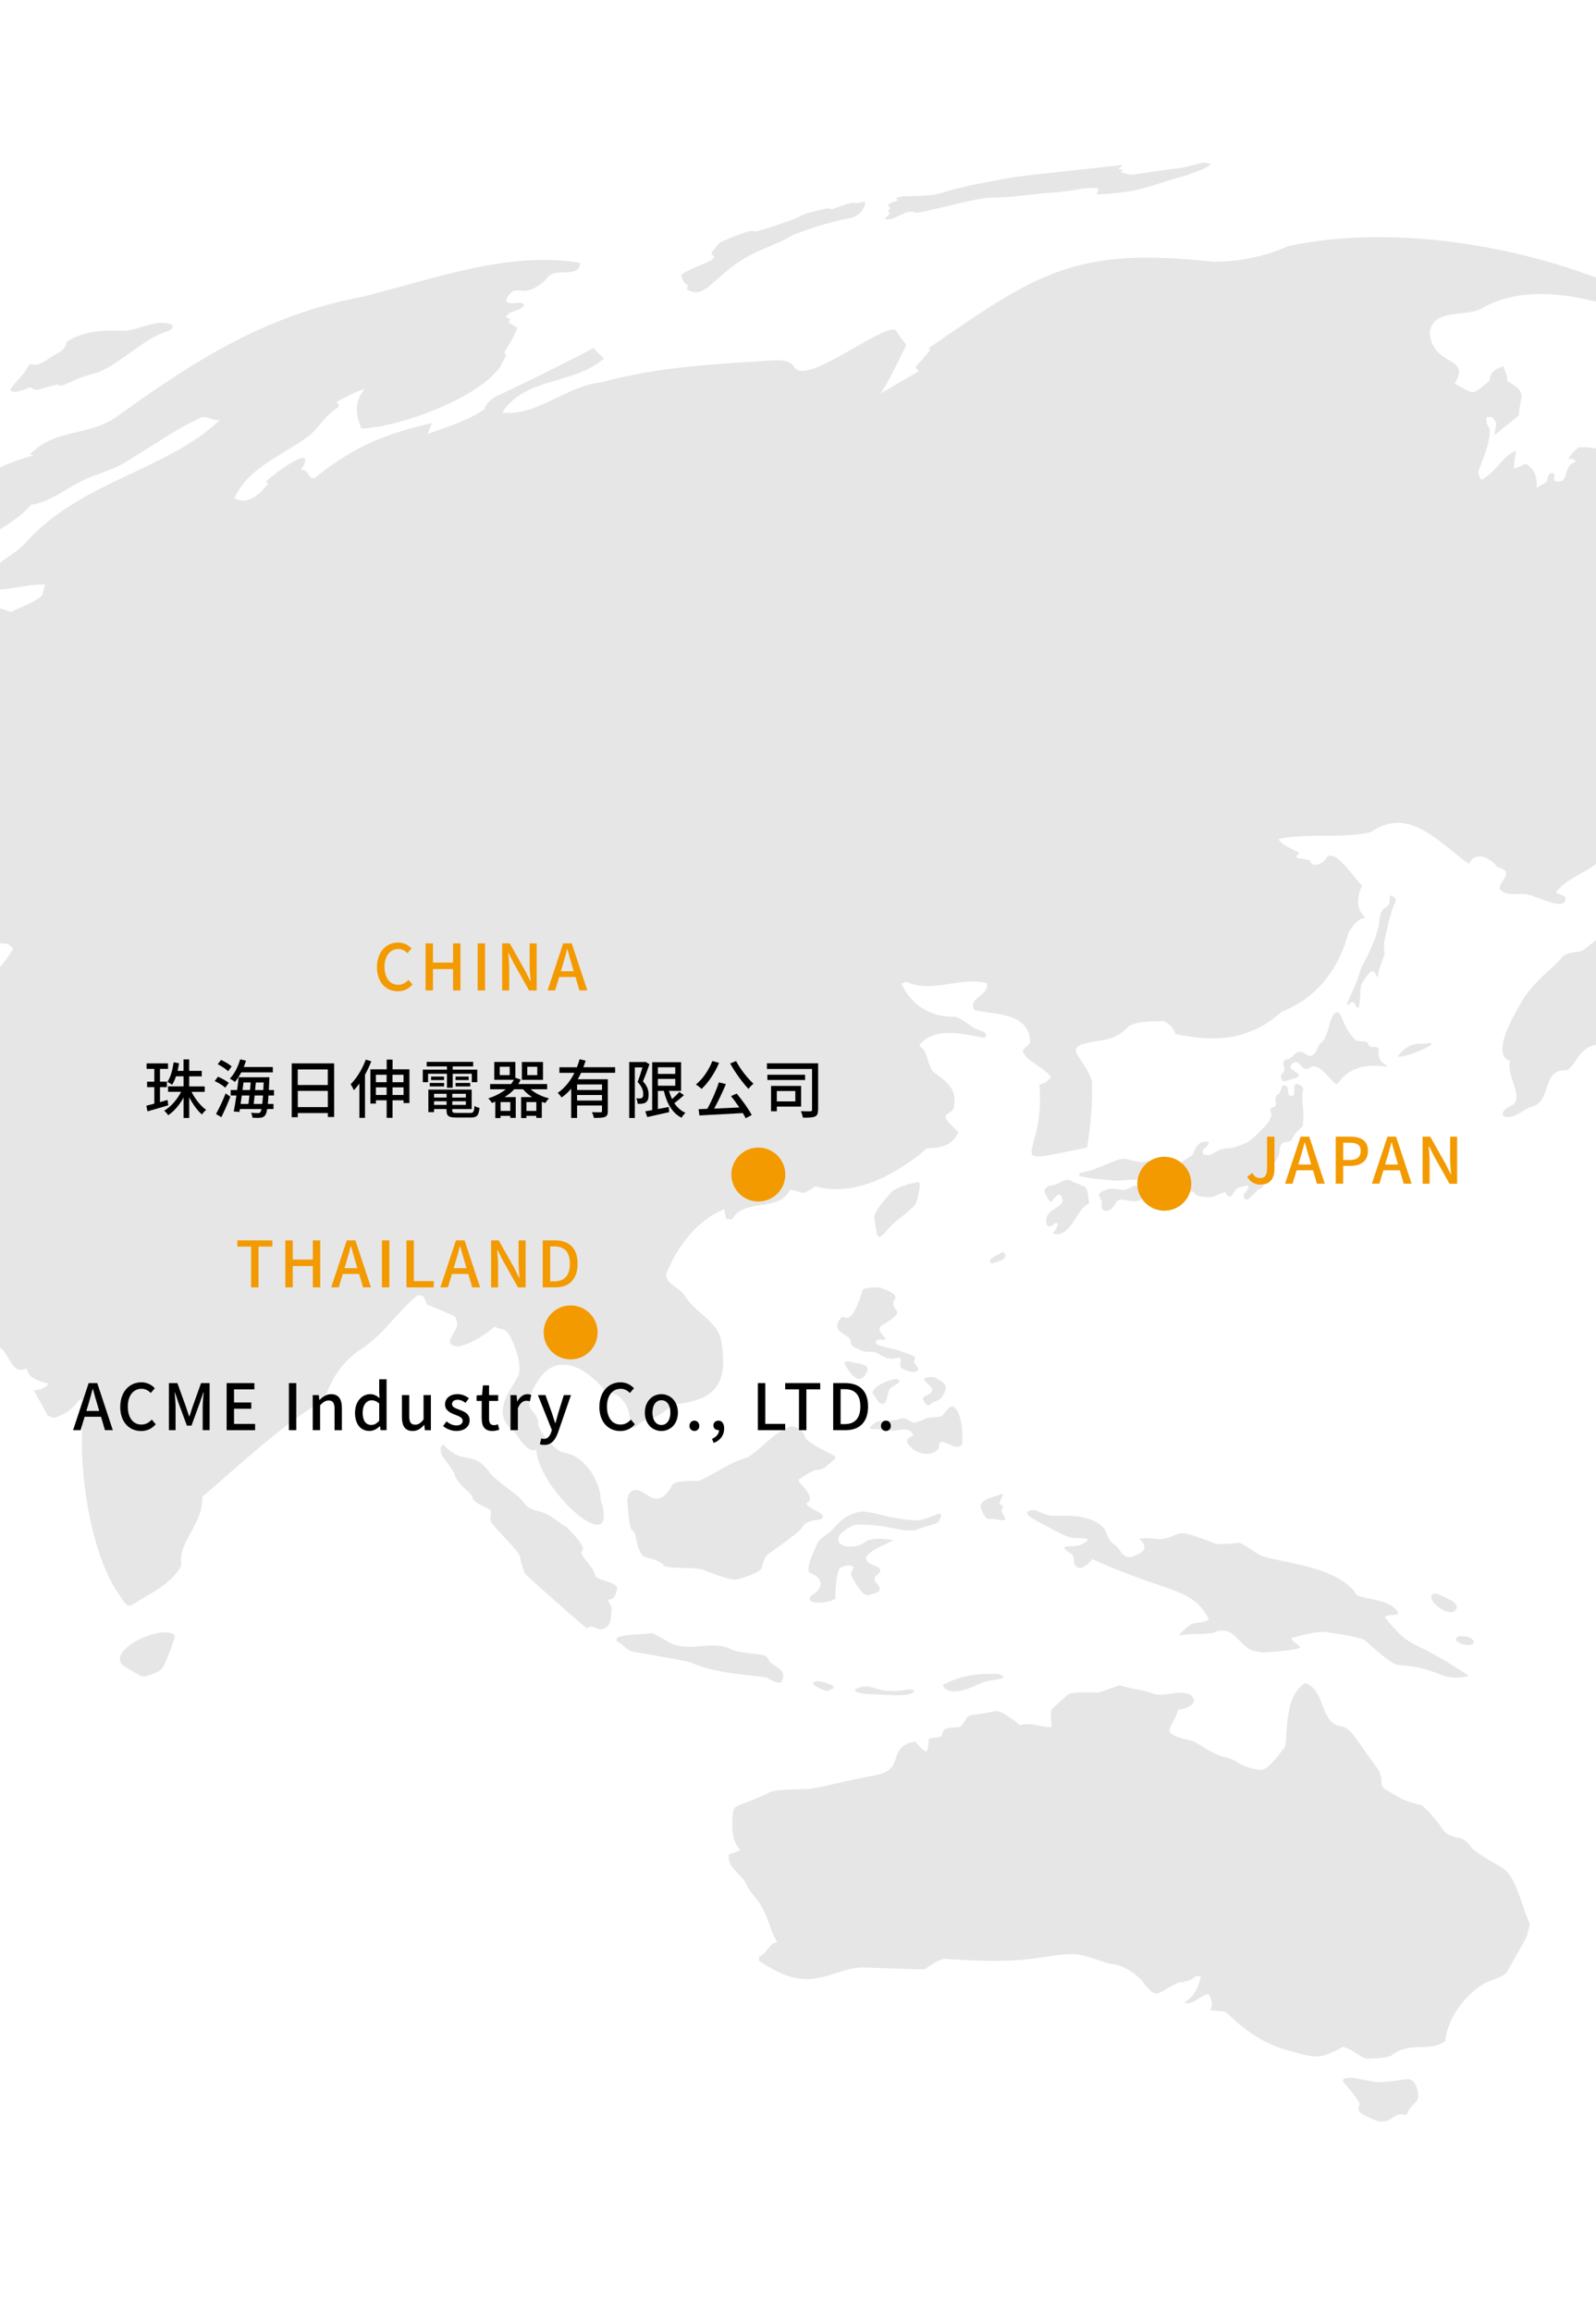 <?xml version="1.0" encoding="UTF-8"?>
<svg id="_レイヤー_2" data-name="レイヤー_2" xmlns="http://www.w3.org/2000/svg" xmlns:xlink="http://www.w3.org/1999/xlink" viewBox="0 0 375 543.22">
  <defs>
    <style>
      .cls-1 {
        fill: none;
      }

      .cls-2 {
        fill: #e6e6e6;
      }

      .cls-3 {
        fill: #f39a00;
      }

      .cls-4 {
        clip-path: url(#clippath);
      }
    </style>
    <clipPath id="clippath">
      <rect class="cls-1" width="375" height="543.22"/>
    </clipPath>
  </defs>
  <g id="_レイヤー_1-2" data-name="レイヤー_1">
    <g class="cls-4">
      <path class="cls-2" d="M915.15,420.83s0,0,0,0c0,0,0,0,0,0M915.15,420.83s0,0,0,0c0,0,0,0,0,0M915.15,420.83s0,0,0,0c0,0,0,0,0,0M915.15,420.83s0,0,0,0c0,0,0,0,0,0M915.15,420.83s0,0,0,0c0,0,0,0,0,0M915.15,420.83s0,0,0,0c0,0,0,0,0,0M915.15,420.83s0,0,0,0c0,0,0,0,0,0M915.16,420.83s0,0,0,0c0,0,0,0,0,0M915.16,420.84s0,0,0,0c0,0,0,0,0,0M915.16,420.84s0,0,0,0c0,0,0,0,0,0M915.16,420.84s0,0,0,0c0,0,0,0,0,0M915.16,420.84s0,0,0,0c0,0,0,0,0,0M915.16,420.84s0,0,0,0c0,0,0,0,0,0M915.16,420.84s0,0,0,0c0,0,0,0,0,0M915.16,420.84s0,0,0,0c0,0,0,0,0,0M915.16,420.84s0,0,0,0c0,0,0,0,0,0M915.16,420.84s0,0,0,0c0,0,0,0,0,0M915.16,420.84s0,0,0,0c0,0,0,0,0,0M915.16,420.84s0,0,0,0c0,0,0,0,0,0M915.16,420.84s0,0,0,0c0,0,0,0,0,0M915.16,420.84s0,0,0,0c0,0,0,0,0,0M915.16,420.84s0,0,0,0c0,0,0,0,0,0M915.16,420.84s0,0,0,0c0,0,0,0,0,0M915.16,420.84s0,0,0,0c0,0,0,0,0,0M915.16,420.84s0,0,0,0c0,0,0,0,0,0M915.16,420.85s0,0,0,0h0M915.16,420.84s0,0,0,0c0,0,0,0,0,0M915.16,420.84s0,0,0,0c0,0,0,0,0,0M546.89,88.92c-1.97-.3-4.17.31-4.74.11q-7.3-.33-7.77-.14c-.74.45-1.59,1.37-2.63,1.48-1.92.25-1.52.14-2.3,1.06-2.03-.38-3.67-1.34-3.89-1.02-1.29,1.51-1.38,1.62-1.31,1.9q.63,1.71,1.23,2.05c3.13,1.88,6.99.86,8.9,2.21,4.23,3.17,7.83,2.26,11.76,5.23,7.38,1.72,6.3,3.42,11.41,3.8,6.98-1.42,11.1,2.82,13.1-.32-.91-1.07-2.8-1.07-2.95-1.51.03-.06.08-.14.11-.2q1.59-.65,1.39-1.08-1.88-2.1-2.82-2.45-11.47-3.81-12.07-4.2-1.41-1.08-1.36-1.44c.07-3.68-3.75-4.21-6.05-5.5M605.1,80.76c-5.04-2.71-11.66-1.86-16.05-5.51.14-.06.28-.12.42-.18.02-.07.05-.16.07-.22-.24-.17-.35-.25-1.92-.8q-3.54-1.23-3.76-1.57s0,0,.02-.09c-.14-.11-.28-.22-.89-.42q-2.42-.71-2.82-.75s-.11.12-.16.17q.95,1.45.86,1.74c-1.15.38-3.06-1.27-4.35-1.31-.27.24-.57.61-.82.88,8.19,4.13,15.14,9.72,23.65,13.05,3.63.24,16.42,4.6,17.06,4.92.02-.06.05-.15.07-.21q-2.91-4.02-2.94-4.34c.08-.1.18-.25.22-.37-.51-1.35-6.4-2.77-6.41-3.32-.9-.93-1.04-1.07-2.23-1.68M617.79,95.3c-1.69-.49-2.99-1.52-4.74-1.58-.06.23,0,.46.1.67-7.22-1.84-9.61-1.93-12.96-3.01-24.12-10.79-18.42-8.15-29.36-11.17-.07.08-.15.18-.22.26.17.12.37.31.5.47-.41.05-.87.1-1.28.14,10,5.16,12.69,4.21,19.28,8.85-10.02-3.1-12.08-5.1-13.62-5.21-4.71-1.13-9.43-3.42-14.23-3.13-4.38.09.28,3.25,1.23,4.85.74.83.35,2.08,1.29,2.5.65.49.66.51.78.94-.08.14-.18.34-.26.48,1.15,1.05,4.21,2.07,3.93,2.33,2.19,2.6,5.17,3.81,7.16,3.96,1.58-.14,3.35,1.14,3.98-1.07,1.54-.08,1.96-.06,2.65.37-.01.1-.03.23-.04.33-1.33.23-.82,1.71-1.83,2.38q.14.39.71.71,4.09,1.96,4.93,2.05,1.88-.04,2.31-.28,2.54-2.53,3.11-2.65c5.71-.68,2.95-.53,5.29,1.22q1.18.65,1.27,1.08c-1.19.07-2.15,2.48-2.8,2.22-2.29.04-1.82-.09-2.86.79,1.69,2.25,7.95,4.63,10.61,4.07,1.56-.82,2.86-.92,4.7.13,1.12.9,4.06,1.86,4.91,1.22,1.3-2.36,1.59-1.17,3.15-2.08-.01-.61-.59-1.2-.62-1.81.91-.74,2.26-.93,1.5-2.45.05-.08.12-.19.18-.27.86.06,1.67-.04,2.41-.51.96-.05,1.74.66,2.7.61.86-.59,1.94-.58,2.96-.6.04-.09.09-.22.13-.31q-1.45-2.82-2.36-3.1-2.78-.62-3.16-.35c-.05.21-.12.49-.17.71-1.58.42-2.98-.43-4.3-1.3.05-.07.12-.17.18-.25q1.11.07,1.58,0c.06-.09.15-.2.21-.29q-.12-.15-.81-.82c0-.11,0-.26,0-.37.67-.44,1.46-.14,2.22-.25-.05-.17-.19-.39-.34-.49M769.49,123.42c-3.87-3.06-7.69-6.49-12.17-8.7-1.18-1.01-10.91-3.88-8.3-.27-2.19-1.08-3.74-2.38-3.75-2.34.02-.01.04-.02-.09-.33-3.01-1.83-6.62-2.19-9.73-3.63-2.69,1.3-4.47-1.21-7.04-1.53-.88.85-2.97-.07-3.97-.39.09-.05.17-.1.24-.31-2.35-1.15-4.89-2.07-7.21-3.26.36-.2.71-.41.94-.93-1.44-1.55-3.69-.68-5.38-1.35-5.04-4.27-5.75-4.25-10.87-5.63l.09,1.01c-.1.06-.2.12-.48.19-4.84-3.7-5.74-3.43-10.46-4-3.16-.25-6.2-2.25-9.29-2.51-7.82,1.2-17.93-6.68-23.5-3.83,1.07.89,2.46,1.16,3.57,1.97l.23.7,1.14.95c-2.1-.98-4.87-2.89-7.19-2.84l.87,1.08s-.02,0-.08.11c1.17,1.23,2.86,2.38,4.15,3.48-12.73-7.13-16.72-9.54-28.89-14.68-9.62-.38-.54,7.61,2.93,9.67q5.35,2.45,6.62,3.18c9.25,6.14,11.34,6.06,15.89,8.27,6.84,3.36,5.31,2.36,10.7,3.48-.16.17-.37.4-.53.58,1.65.9,3.82,1.64,5.64,2.09,2.59-.18,3.81,2.51,6.59,2.2.02-.06.05-.14.07-.2.82.05,1.69.34,2.52.29.16-.11.38-.25.54-.36,3.76,1.66,7.79.52,10.46-2.51.68.16,2.89.58,3.61.72-.25-.31-.58-.73-.82-1.04,4.19,1.76,8.99,4.99,13.76,3.5,9.43,6.08,18.56,7.45,26.15,13.31,2.65,6.37,12.16,5.91,12,9.83-.34-.11-.84-.03-1.2,0-.03.12-.06.29-.09.41-1.2.47-3.41-1.18-3.62.65,1.18,2.52,3.68,2.26,5.76,3.97,1.75,1.26,2.74,3.66,4.19,4.09,2.32.58,5.71,4.02,7.61,1.26-.13-.71-.29-1.65-.42-2.36,4.62-1.57,6.34.98,10.26,2.41,2.47-1.8,4.36,1.65,6.29,2.81q.46.07,5.73,1.89s1.53-.44,1.53-.44c4.46,1.23,9.28.96,13.48,3.08,2.74,2.82,10.65,3.87,5.29-1.59-4.41-8.1-13.89-9.25-21.5-12.8-4.83-2.55-10.08-4.31-15.41-5.06-1.28-1.74-8.95-4.22-8.09-3.83-2.34-1.14-5.33-2.58-6.8-4.88,4.77,1.13,9.93,2.83,14.21,5.09,1.06.75,3.16.59,3.79-.65ZM623.42,68.59c-.37-.12-.71-.19-.96-.25q-15.4-3.12-15.96-2.88c-.78,1.27-4.62.35-4.64.7-.02.03-.04.06-.05.08.77.86.93.92,2.57,1.38q15.78,4.16,16.16,3.97c1.34-2.43,2.79-1.33,4.21-2.19-.33-.45-.43-.52-1.32-.81M502.27,67.13c-2.69-.57-5.23-.73-5.18-.66,0,.02-.02.04-.03.06.72.92,2.87.88,3.43,1.33-1.11.32-.89.32-1.12,1.03.11.13.21.25.76.5q6.85,3.07,7.34,3.48c.36.37.55.55,1.51.97q2.5,1.05,2.78,1.29v.15c-.09.04-.17.08-.26.13-.02.03-.04.06-.06.09,2.7,2.23,7.12,3.01,10.48,1.92-1.95-6.63-14.83-7.22-19.66-10.3M547.42,73.3c-3.41-.91-8.28-3.6-11.61-2.96,0,.05,0,.12,0,.18.09.12.2.28.29.4-.03.05-.06.11-.09.15-2.72-.34-29.88-8.86-14.95.1,5.37,4.03,10.85,8.56,17.51,10.39,3.34.84,6.84.69,10.23,1.25,2.64.01,5.46,1.87,8.03.89.44-2.06-4.01-3.14-3.6-3.84.04-.02.09-.04.19-.1-.12-.89-1.9-1.1-2.2-1.96.92.11,2.18.64,2.75.56.03-.05.08-.12.11-.17-.2-.36-1.46-.93-1.38-1.05.06-.36,3.66,1.55,3.24.34-.69-1.49-.79-1.72-3.71-2.32-2.69-.38-2.39-.97-4.79-1.85M540.41,62.38c-1.02-.22-6.35-1.95-4.47.56.46,2.45-15.16-2.04-10.8.99,10.85,2.51,21.35,5.32,32.36,6.18,2.04.26,6.18,2.34,7.78.05-4.78-2.11-18.87-5.9-24.87-7.78M585.5,59.27c-1.55-1.32-3.59-1.01-5.43-1.28q-3.51-.97-4.92-1.17c-3.73-.32-2.84-.57-4.18-.04-.81.1-2.47-.21-2.92-.01-1.33,1.24-2.17.49-3.81.54.8.55,1.87,1.29,2.67,1.84,0,.09.02.22.03.31-.5.42-1.13.4-1.74.47.03.08.07.19.1.27-1.25.06-2.76-.46-3.43-.06-.37.1-3.3-.42-3.73-.43-.29-.02-.4.02-.58.07-.05.13-.11.3-.16.43-1.13-.19-3.14-.61-4.21-1.24-1.09-3.21-7.53.01-10.23-.73-3.57-.44-8.63-3.05-11.44-1.08,1.67,1.29,6.97,1.44,7.26,1.75,6.99,2.12,14.24,1.64,21.32,2.9,2.4,1.08,5.13,1.57,7.58,2.48,3.13,1.15,7.05,2.91,10.21,2.42-.06-.07-.14-.16-.2-.23,1.39-.09,2.44.64,3.16-.37-.49-.43-1.64-.81-1.78-1.08.5-.04,2.95.93,3.8.79.47-.2.65-.15,1.22-.16,4.2.22,2.99.22,5.42-1.4-1.09-.86-2.91-1.05-3.9-2.03,6.23-.7,2.97-.76-.09-2.94ZM498.31,57.49c-.59-.18-.72-.17-.82-.16v.04c2.62,4.36,4.07,2.83,7.65,4.48,1.35.1,5.61,1.27,5.54.89-.19-.61-2.24-.95-.78-1.03,0-.02,0-.05,0-.08-1.79-1.3-2.3-.81-3.94-1.5-2.56-1.44-2-.42-3.42-.79-2.1-1.37-2.37-1.23-4.24-1.84M524.3,58.95c-11.72-2.77-16.97-5.06-27.43-6.26-1.52.11-11.01-3.03-10.6-1.62,8.31,3.07,20.33,6.03,28.5,7.86-.25-.2-.59-.47-.85-.68,0-.07-.02-.17-.02-.24,5.85-.5,13.67,3.55,14.57,2.45-.22-.17-.27-.21-.84-.41q-2.86-.97-3.33-1.11M490.3,44.99c6.8.7,17.47,3.44,22.5,3.69-.52-.2-1.19-.45-1.75-.66,1.34.14,2.63.5,3.88.47-.13-.04-.28-.08-.43-.13,13.62,1.33,25.44,8.57,39.32,8.37.55.11,1.5.07,1.18-.75-1.99-.75-4.42-1.03-6.45-1.84,1.16.14,2.4.45,3.57.25-.27-.1-.63-.24-.9-.34.87.1,1.85.21,2.72.02-.66-.13-2.24-.53-2.92-.7,3.64-.17,7.71,1.31,10.86.73-5.38-2.37-10.12-3.4-16.03-3.87-.07.12-.17.28-.24.4q-4.23-.64-4.51-.6c.07.11.16.26.23.37-.93-.06-1.86-.19-2.79-.2.5.2.99.5,1.4.85-4.02-.76-4.74-1.08-5.38-1.35q2.19.02,2.88-.06c.01-.29.03-.67.04-.96-6.19-1.53-8.56-1.26-13.82-2.41.2-.15.46-.34.66-.49-19.7-4.33-40.76-7.67-60.77-3.64-.12.48.49.45.79.44,3.45-.21,6.88-1.16,10.39-.8,4.92,2.04,10.15,2.85,15.54,3.22ZM652.03,102.54c-5.5-1.52-5.54-1.68-8.39-2.88-1.54-.4-3.16-.81-4.74-.73-1.12-.37-4.84-1.54-5.41-1.24-.01.03-.03.08-.05.11,3.11,2.97,10.55,4.82,8.14,6.34.5.81,3.13,1.27,3.81,1.29,9.93-.56,8.64-.02,6.64-2.9M721.31,157.84c-1.16-1.1-5.27-2.48-4.47-1.18-.03.03-.07.08-.1.11-2.49-1.35-5.64-3.92-6.44-3.63-1.78-.19-2.38-.26-4.27-1.24-3.26-2.02-4.82-2.24-7.98-2.95-3.96-2.13-2.85-1.89-4.02-1.95-.03.04-.08.09-.11.13.1.3.13.4.75.91q11.95,9.47,12.49,10.58c2.62,7.5,4.91,1.76,9.52,6.62,1.39,1.02,1.89.88,2.14.81,3.45-2.11-5.85-6.44-5.67-9.38,1.12-.02,2.04,1.79,2.74,1.99,1.41.53,5.51,1.14,6.41,1.03.25-.2-.57-1.62-.98-1.86M722.21,169.89c-.25-.18-1.24-1.07-1.45-.56.03.24-.34.77-.94.96-.81,1.93,4.17,6.33,5.18,6.09-.35-.85.31-1.06.45-1.75-.15-1.03-2.2-4.01-3.25-4.75M879.79,230.9c-1.14-1.1-1.3-.75-2.44-1.08-1.02-.86-2-1.42-3.23-1.9-1.61-1.03-8.76-8.83-9.41-3.54-1.93.49-5.71-3.76-4.68-.28-3.49-.82-6.67-8.34-10.05-8.82,1.37,5.8,10.18,12.54,12.02,14.49-.37,1.45,3.11,5.6,3.49,4.8.29-.09.65-.21,1.44.92,3.13,6.32,5.33-.65,6.97-.89.51.1,4.26,4.48,5.65,3.69-.16-1.79-2.81-5.13-3.86-6.9.03-.06.06-.13.09-.19,2.1.7,3.33,3.76,5.77,3.09,1.62.85,1.11.97,2.03.73.63-.08-2.96-3.41-3.8-4.12M694.56,112.56c-.86-.48-3.49-1.79-4.32-1.55-.54,2.7,13.59,6.67,4.32,1.55M642.39,251.55c-1.81-1.82-1.8.21-4.15-1.05q-5.22-2.79-5.73-2.79c-.85,1.26,3.52,3.63,4.07,4.89.3,1.44,5.39,2.46,5.38,2.25.36-.03.79-.21.82-.85q-.08-1.93-.38-2.46M649.63,263.94c-.73-1.5-1.82-1.58-3.19-1.79-1.06-.39-3.05-1.62-1.75.63,2.15,4.34,5.67,6.63,8.25,8.92,1.53-.85-2.96-6.67-3.31-7.76M681.9,285.35c-2.39-2.94-6.54-2.92-9.58-4.92-3.35-2.48-6.63-3.62-11.45-3.34-2.14.45-.12,2.11,1.56,2.87,1.42.93,3.1.57,4.68.69,3.06.43,5.28,2.67,8.03,3.76.08.03,7.57,2.77,6.75.93M534.36,268.89c-.74-2.85-3.77-1.25-4.57.5-.82,3.02,5.21.18,4.57-.5M525.96,276.22c-1.91-4.43-5.09,3.41-1.22,1.59.62-.43,1.33-.91,1.22-1.59M564.69,251.76c-.25-.78-.8-1.27-1-1.45-2.93-2.26-2.68-2.31-3.2-2.17-.08,1.33-.51.85-1.34,1.52-.13,2.64-1.71,1.36-1.79,3.31.31,3.88,2.49,1.72,3.75,3.54,1.72,2.87,1.29-1.11,2.7-1.42,1.41.51.97-3.01.88-3.32M597.1,358.26c-.46-2.13-4.93-3.1-4.98-1.34.43,1.07.93,2,.61,3.21.06,1.31,1.81,2.06,2.74.83q1.61-2.48,1.63-2.71M922.93,373.94c0-.09-.1-.53-1.11-.83q-3.42-.86-3.72-1.46c-.17-.34-.4-.81-1.26-.94q-3.21-.22-4.23-.91c-2.12-2.14-3.53-.48-5.59-1.35q-6.4-3.05-7.39-2.91c-6.05.86-6.8,1.59-9.33,5.48-.81,3.15,3.31-.25,4.17,1.2q1.9,1.4,2.36,1.51s.11-.09.16-.14c-.12-1.07-2.28-3.84-.5-4,1.48-.61,2.18.94,3.34,1.21,1.89.34,3.61,1.55,5.66,1.05,3.18-1.92,4.67,3.04,6.34,2.47,2.94-.26,2.55,1.42,2.36,1.94-.14.39-.52,1.42,1.34.83q7.39-2.69,7.41-3.15M903.71,358.06c-1.72-2.36-3.25-.21-.87,1.41,1.58.39,1.21-.48.87-1.41M920.24,384.13c-.04-.15-.2-.51-.81-.56-3.16.11-2.83-.26-3.81.84.36-.11,4.51,2.64,4.62-.28M939.01,376.73c-2.7-3.08-4.9-4.05-4.96-3.77-.91.16-7.87,1.07-7.77,1.1-.92.34-1.39,1.13-.46,1.92q5.66,4.11,6.4,3.93c.93-.21,1.16-1.73,2.36-1.31.34.14.98.41,1.56-.12,1.14-1.22,1.32-1.41,2.05-1.5q.79-.07.81-.24M486.82,210.51c-.02-.15-.22-.59-.88-1.15-3.63-2.66-2.48-2.81-4.35-1.9-1.34,1.88-2.91.02-3.93.08-.73.05-.86.86.6,2.53,1.44,1.67,2.15-.97,3.49.56,1.51,2.03,4.49,1.77,5.06-.12M759.8,361.54s.07.04.02,0c-.21-.21-.32-.15-.02,0M978.47,473.77c-8.67-2.62-14.76-14.2-19.2-21.5-6.49-5.5-14.13-7.73-21.95-9.87-1.11.41-2.24.84-3.38,1.22.62,1.58,1.02,3.23,1.58,4.83-.66.43-1.3.88-1.95,1.31-6.16.83-11.91-.22-17.81-1.26-5.79-4.48-12.11-8.2-18.7-11.53-12.84-1.4-14.99-2.57-24.96-10.36-.94-.09-1.86-.14-2.8-.21-1.19,1.03-2.4,2.06-3.49,3.2-14.04-4.08-28.18-7.72-40.53-15.92-5.34-24.23-36.06-30.19-49.47-48.94-2.11-.38-4.22-.75-6.33-1.1,3.08,7.24,8.04,10.35,14.48,14.56,7.15,6.38,13.8,15,21.98,20.38-.6.47-1.25.87-1.77,1.42-4.5-3.97-11.06-6.39-14.17-11.88-5.74-2.07-11.79-4.47-12.85-11.18-10.22-5.61-16.91-16.02-26.3-22.86-7.38.22-13.33-4.07-18.34-8.84-22.38-15.31-28.16-37.79-42.25-59.13,2.5.43,5.28.03,7.53.22-5.46-7.69-10.86-7.07-16.78-12.9-4.84,1.02-9.22-.14-12.44-4-.07-1.66-.15-3.32-.22-4.98-.55-.67-1.17-1.23-1.86-1.76-.8.22-1.6.43-2.41.65-1.77-1.47-3.54-2.95-5.32-4.42-.18-.53-.37-1.06-.55-1.58-.6-.14-1.2-.28-1.8-.42-.36.65-.72,1.29-1.08,1.94-.7-.42-1.39-.83-2.09-1.25-.17-.6-.33-1.21-.5-1.81-4.33-2.82-6.42-7.97-10.66-10.7-8.49-2.01-13.57-12.19-22.7-13.49-1.7-1.6-2.9-3.94-5.07-4.9.91,1.83,1.83,3.65,2.75,5.47-1.27-.66-2.54-1.31-3.81-1.96.33.97.65,1.94.98,2.91-1.88-.54-3.75-1.07-5.63-1.6-.71-.93-1.49-1.78-2.33-2.6-3.76-.43-6.45-3.07-9.34-5.23-.88.48-1.77.97-2.65,1.46-7.8-2.89-16.13-.13-23.48-5.18-1.37.3-2.62.77-3.95,1.13,1.23,1.73,3,3,4.75,4.28-.68.77-1.4,1.49-2.11,2.23-1.27.26-2.49.62-3.7,1.08-5.58,8.48-5.66-1.2-7.89-5.71.53-.48,1.05-.96,1.57-1.44.96-.19,1.84-.49,2.7-.96-1.05-1.03-1.84-2.29-2.9-3.32-2.68,1.58-2.86,4.58-4.73,6.96.2,1.85.45,3.68.68,5.52-.21.39-.42.78-.63,1.17.13,1.52.26,3.04.39,4.56.82.63,1.67,1.2,2.45,1.9-.27,2.12-.6,4.38-.64,6.34-.71.11-1.28.38-1.89.81-.69,2.25-1.64,4.68-1.64,6.84-5.36,4.75-11.19,7.75-17.01,12.05-.72.02-1.18-.25-1.77-.56.45-1.22.89-2.43,1.34-3.65,1.55-.56,3.09-1.12,4.64-1.69.71-1.54,1.41-3.08,2.12-4.62.86-.21,1.64-.54,2.42-.95.76-4.78-1.6-9.22.33-13.8-.34-.6-.76-1.13-1.24-1.62-2.26,3.11-2.1,2.03-5.07.54.14.94.4,1.87.61,2.81-.23.52-.47,1.03-.71,1.55-2.22-.93-4.45-1.65-6.81-2.16-.84.9-1.68,1.8-2.52,2.69-.94-.01-1.84-.13-2.76-.36.7-3.44-1.37-5.84-1.88-9.1-.74-.72-1.49-1.42-2.23-2.14-.12,1.03-.23,2.05-.35,3.08-1.27,0-2.53-.07-3.79-.19-.62-.53-1.24-1.08-1.87-1.58-.31-1.47-.46-2.95-.31-4.55-11.55-3.3-10.64-8.21-8.34-18.64,1.68-.1,3.32.06,4.95.19,1.63-1.45,3.1-3.02,4.19-4.86-1.11-2.69-3.45-4.75-4.11-7.64-.83.04-1.66.09-2.5.14-.41.85-.82,1.7-1.23,2.55-11.46,3.61-10.86-4.15-18.54-8.52-.2-.81-.27-1.63-.34-2.45,2.87-2.24,5.8-4.48,8.77-6.7.4,1.21.74,2.44,1.11,3.66.67.5,1.33,1,2,1.49,1.51-.12,3.02-.23,4.53-.35.21-.8.42-1.59.64-2.39-1.05-.78-2.23-1.18-3.53-1.37-.21-.66-.29-1.31-.27-2,1.37-.01,2.75,0,4.11-.04-3.29-1.39-6.67-2.61-10.11-3.14-3.59-4.53-8.26-8.29-13.06-11.87-.03-1.04.13-2.02.21-3.04,1.67-.56,3.34-1.12,5.01-1.68-.42-4.31-.84-8.63-1.25-12.94,1-.56,2-1.11,3-1.67.08-.8.16-1.59.25-2.39.65-.04,1.29-.07,1.94-.11.92-.86,1.84-1.71,2.76-2.57.04-.92.03-1.86.14-2.77,1.89,1.12,3.84,2.26,5.31,3.7-.03-.58.06-1.13.1-1.7,1.14.15,1.62,1.11,2.11,2.03,1.51-.15,3.01-.32,4.52-.48.39.59.79,1.18,1.18,1.77,1.13.44,2.26.87,3.39,1.3,6.83-1.9,14.17,4.13,21.35.88,4.41,2.05,8.75,3.4,13.66,2.73,3.17,1.76,6.35,3.52,9.52,5.28.68-.74,1.6-.36,2.46-.28.93-.59,1.78-1.15,2.81-1.59-.35-.5-.65-1.03-.94-1.57.06-1.94.11-3.89.17-5.83,1.05.82,1.99,1.77,2.99,2.65-.88-1.59-1.76-3.18-2.65-4.78.16-.8.31-1.59.47-2.39,1.72.95,3.21,2.2,4.75,3.39.63-.46,1.29-.63,2.07-.53-.71-1.18-1.4-2.35-2.1-3.54.06-1.74-5.66-2.63-4.49-4.65,4.96,3.13,9.38,6.9,15.44,8.81-.34-.97-3.22-3.01-2.03-3.83,1.64,1.19,3.11,2.62,4.97,3.25-.26-.72-.45-1.42-.69-2.13,6.81.19,13.94,3.61,19.9,5.91.57-.17,1.28-.18,1.91-.26-.32-.39-.59-.81-.82-1.27,3.27-.13,5.66,1.95,8.32,3.55-.53.2-.85.47-1.1.98.4.37.8.74,1.2,1.11-.29.22-.3.44-.25.78,3.17,2.13,6.61,3.04,10.05.98.27-.73.55-1.46.8-2.2,2.76.94,5.22,3.14,8.16,3.59,3.02,1.52,4.43,4.5,7.89,4.88-1.67-3.06-12.83-7.84-10.93-11.27-.73-1.17-1.44-2.34-2.18-3.49-.26,1.13-.59,2.22-1.06,3.25-.94-.57-1.9-1.11-2.84-1.67-.34-1-.69-2.01-1.03-3.01,1.61-.37,3.23-.74,4.84-1.1,4.51,4.76,10.98,3.75,16.47,6.37,1.47-.35,1.78-1.46,3.16-2.2,6.21-.68.53-2.65-1.58-4.64.24-.3.48-.59.73-.89,5.57,2.58,10.56,7.06,16.22,9-4.66-3.23-9.18-6.27-12.09-11.43.62-1.43-4.49-3.18-5.69-3.31-1.7-1.58-3.66-3.66-4.93-5.22-5.6.1-11.29-2.9-15.94-6.09-2.73-1.97-23.4-4.63-21.28-7.62,12.77,1.16,28.07,1.22,37.37,11.89,6.75,1.74,12.06,6.82,18.5,8.9-2.19-2.32-4.62-4.2-7.38-5.98.22-.32-.67-.66.15-.58,9,1.32,13.97,11.65,23.53,12.91-2.79-4.65-8.91-7.87-12.7-12.22.25-.05.43-.18.7-.21-3.96-2.55-8.95-3.99-12.6-7.32,1.39-.25,2.79-.26,4.12-.77,5.24,2.52,11,3.94,15.55,7.77-.38.3-.5.6-.53,1.07,7.09,4.93,19.07,7.51,21.16,17.13-3.15-1.92-6.32-4.1-9.94-4.61,3.32,2.05,7.21,3.95,10.15,6.63-2.19-.57-4.24-1.34-6.2-2.46-.49.27-.73.56-.86,1.11,2.17,1.18,4.34,2.36,6.51,3.54.87,1.54,1.61,3.07,2.64,4.56-3.48.27-7.67-1.21-11.41-2.12-1.43,1.18,1.7,2.1,1.21,4.35,9.41-3.18,14.22.72,20.49,7.25-.14.44-.28.88-.42,1.32-.95-.12-1.89-.24-2.84-.36.2.69.4,1.38.6,2.07.81.58,1.63,1.16,2.44,1.75-.32.9-1.44.58-2.19.78,2.27,1.26,4.53,2.54,6.79,3.8,0,.57.02,1.13.03,1.7-1.31-.17-2.63-.35-3.93-.52,2.79,1.52,4.39,4.23,7.02,5.9-1.72-.08-3.46-.59-5.18-1.16.36.82,1.08,1.54,1.1,2.46,9.92,4.74,13.16,17.26,23.6,20.81.28-.32.58-.64.86-.97,5.51,1.85,9.87,7.68,14.25,10.7.3-1.13,1.01-1.95,1.57-2.93,8.87,1.03,16.99,4.85,25.44,7.93,2.1-.71,4.21-1.29,6.39-1.72,4.62,10.7,16.25,14.41,26.57,18.47-.16-.56-.34-1.13-.5-1.69.21-.11.42-.22.63-.33-4.4-7.88-12.86-12.25-18.9-18.82-2.53-13.54-18.01-17.64-26.21-26.77-1.56-5.82-8-8.25-12.34-11.82-3.7-1.02-4.7-5.9-8.57-7-1.65-1.04-4.3-2.79-4.34-5.26,6.88-1.11,9.65-.83,15.93,2.09,3.38.56,5.97,3.37,9.48,4.03.92-.24,1.84-.24,2.77-.21,5.23,4.5,9.7,10.56,16.32,13.35.08-.43.22-.84.33-1.26,1.57.53,3.14,1.05,4.71,1.58-2.15-6.36-8.33-10.31-12.27-15.39,4.91,2.16,9.96,6.37,14.38,9.65,2.04-.59,3.24,1.6,4.01,3.13,5.7.89,12.4,6.29,16.52,10.46,4.14,1.01,7.47,3.12,11.55,4.46,1.91.78,5.03.57,6.64,2.09-.24,2.87,1.06,5.06,2.69,7.32-.4-1.43-.8-2.87-1.2-4.3.37-.39.74-.78,1.11-1.17,1.17.46,2.35.91,3.52,1.37.18-.17.36-.34.54-.52,4.51,1.93,8.31,6.18,11.38,9.94-.22,1.54-.44,3.09-.66,4.63.97,1.89,1.94,3.78,2.91,5.67-3.47,2.14-6.89,4.34-10.19,6.72,2.92,4.95,2.22,10.73,5.9,15.2-1.35-3.67-.21-7.27.45-10.96,3.42-.64,7.59,2.44,7.44,6.01-.52.56-1.04,1.12-1.55,1.68,7.31.43,5.07,4.03,11.49,6.3,1.53-.45,2.99-.07,4.49.38.81-.28,1.61-.46,2.47-.54.98.65,1.96,1.35,2.96,1.94-.18,1.6,0,3.43.12,5.17-.77.47-1.59.78-2.4,1.15.56,1.02,1.12,2.04,1.69,3.06-.2.86-.4,1.71-.6,2.57-1.34-1.25-2.69-2.45-3.99-3.77-.06-1.92-.25-4.04.13-5.76-.5-.31-.95-.75-1.41-1.14-.82.56-1.57,1.19-2.28,1.87.24,8.92-.95,18.5,7.85,23.69-1.76.91-1.48,3.12-2.02,4.7-.67,1.28-1.35,2.43-1.4,3.88,1.84,2.2,2.07,5.36,2.84,7.93,1.75,1.79,2.71,4.14,3.79,6.54-.21.46-.52.81-.8,1.21-.85-.9-1.78-1.68-2.76-2.43,3.31,5.56,9.82,8.33,9.86,15.53-1.44,1.64-.52,4.08-.77,6.04-1.55,3.23.51,7.28-1.6,10.81,3.92,12.25,15.53,15.87,19.12,28.61-9.23-3.83-13.15-13.61-22.09-16.81-.24.52-.49,1.03-.71,1.55-1.74.38-3.48.03-5.23-.3-2.59,1.42-5.15,2.88-7.71,4.34-1.14,2-2.28,4-3.43,6-1.38-.23-2.75-.47-4.12-.72-2.56,1.69-5.06,3.47-7.59,5.21-.85,3.76-1.65,7.54-2.46,11.31,6.11,15.63,5.49,24.09,16.35,38.21,3.79,2.1,4.99,6.09,8.21,8.72,2.42.21,4.9,2.91,7.16.91,2.14.22,3.49-1.76,5.73-1.85,0-2.72-.71-5.12-2.02-7.48.77-4.66,2.9-6.68,7.64-6.98,1.56,3.94,1.71,8.31,3.6,12.23-.13.39-.26.79-.39,1.18,2.32,4.18,3.58,8.98,7.12,12.34,3.09-.99,6.12-2.08,9.07-3.44,1.26.17,2.52.33,3.78.5,10.27,11.05,5.44,18.29,23.59,24.28,1.52-1.04,3.06-2,4.24-3.39.04-.67.05-1.33,0-2,1.68-.76,3.28-1.53,5.2-1.62.99-.1,1.77.28,2.52-.79-.64-5.12-5.62-4.59-7.47-12.19.41-.84.81-1.7,1.22-2.54-.73-1.66-1.49-3.3-2.26-4.95.89.08,1.79.14,2.68.21,1.07.8,2.13,1.61,3.19,2.42-.1-2.19-.21-4.39-.3-6.58.26-.38.54-.75.79-1.13,3.55-.68,4.57-.45,4.18-4.56.97-.76,1.93-1.56,2.92-2.29.02-1.5-.29-3.13-.65-4.69.97-1.57,2.61-2.93,2.63-4.91,1.85,1.22,4.07,1.05,6.18,1.31,3.32-3.36,8.56-2.49,11.71-6.48-.03-.86-.07-1.72-.1-2.58.38-.7.76-1.4,1.15-2.09,2.66-1.11,5.34-2.19,8.02-3.26,5.29,1.13,18.55-1.22,21.92-5.65,1.79-1.94,2.01-4.7,3.81-6.58,5.71-1.65-2.34-6.55-4.24-8.51-3.02-7.69,8.4,6.6,10.53,7.25,3.22,1.36,4.02,4.75,5.6,7.53,15.83,21.29,30.97,45.03,36.34,71.36.83,4.52,2.56,8.99,4.53,13.29.51,11.07,4.25,24.09-.92,34.26-1.74,1.35-2.61-1.11-1.97-2.46-1.02-4.76.97-11.41-3.43-14.59-8.81-3.43-18.43-5.12-27.68-1.92-9.07.69-18.26.75-27.23-.04-2.29,1.22-4.62,2.57-6.92.63-2.46-1.04-3.46-3.62-5.06-5.6ZM164.75,68.42c.25-.1,1.17-.56,2.08-1.35q4.56-4.07,5.91-4.94c5.26-3.72,8.38-3.92,13.59-6.93q6.72-2.62,12.66-3.82c2.27-.29,3.92-1.47,4.37-3.84-.83-.34-1.6.37-2.43.18-.14-.06-.55-.25-2.17.29-3.28,1.1-3.22,1.34-4.3.92-.06-.01-6.63,1.39-6.8,2.12-6.4,2.45-10.27,3.41-10.11,3.33-.61-.14-1.05-.24-2.65.28q-5.12,1.82-5.99,2.57c-2.04,2.52-2.12,2.17-1.17,2.96.01.09.03.2.05.29-.29.38-.53.7-3.5,1.94q-4.03,1.66-4.23,2.26.57,2.03,1.48,2.25c.04.07.09.16.12.23-.1.25-.24.48-.31.74,1.28,1.05,2.81.79,3.38.51M279.11,41.1c1.78-.84,4.05-1.23,5.47-2.6-1.79-.43-1.94-.34-3.36.07-5.23,1.29-1.57.51-11.68,1.95-5.04.81-3.46.6-6.29-.1.23-.12.52-.34.67-.56q-.81.05-1.13-.26.88-.6.99-.88c-5.87.77-20.02,2.1-25.21,2.87-23.92,4.03-12.49,4.12-26.26,4.55q-1.52.19-1.98.59c.26,0,.51.09.72.26-.73.46-1.84.45-2.45,1.28.17.11.34.22.59.67-.16.22-.39.51-.57.72.16.11.25.14.41.28-.06.59-.62.93-1.05,1.26.05.1.12.24.17.34,2.44.2,4.31-2.32,6.87-1.71-.79,1.03,13.55-3.28,17.47-3.37,5.37-.14,6.47-.39,12.78-1.07,9.54-.62,6.99-1.27,12.69-1.2.05.1.11.24.16.35-.13.23-.3.54-.42.77.04.11.09.26.13.37,10.81-.55,11.38-1.9,21.29-4.59M323.85,229.57c-.28-1.78,1.77-5.31,1.44-5.86-.19-1.9-.2-1.97.03-2.77.38-2.05,1.81-8.06,2.34-8.6.78-1.01-.14-1.88-1.12-1.96.23,4.13-1.96,1.38-2.46,5.9-.19,4.2-4.46,11.15-4.55,11.92-.93,3.8-3.32,7.34-3,7.96.38.09,1.15-1.29,1.7-.5.3.47.95,2.1,1.19.27.51-5.51-.08-3.91,1.57-6.41,2.18-3.07,1.96-.12,2.88.04M236.09,295.43c.22-.13.2-1.69-.76-1.15q-2.29,1.15-2.55,1.57c-.38.62-.11,1.08.52.89,1.9-.6,2.54-.81,2.79-1.3M336.33,245.36c-.15-.68-1.39-.07-1.92-.11-2.54-.37-4.61,1.01-6,2.98.91.35,6.54-1.6,7.91-2.87M325.85,250.58c.02-.06.03-.15.04-.21-3.46-2.01-1.02-3.69-2.46-4.37-2.88,0-1.16-.76-2.6-1.34q-2.01,0-2.4-.37c-2.92-2.92-2.98-6.04-4.1-6.49-2.24.03-1.69,5.94-4.28,7.43-2.36,5.69-2.99.84-5.44,2.08q-1.31,1.29-1.86,1.48c-2.43.18-.36,2.37-1.14,3.08-.21.23-.55.3-.68,1.1.44,1.07.46,1.13,1.01,1.03,3.22-.94,3.8-1.11,2.92-1.88-1.18-.88-2.04-1.01-1.46-2.05,2.11-1.99,2.17,1.95,4.21.85,2.58-2.07,5.69,4.56,6.74,3.64,3.25-4.9,8.74-4.3,11.48-3.98M306.1,264.45c.44-3.77-.3-5.02-.12-7.53q.45-1.19-.15-1.77c-3.05-1.86-.78,2.21-2.35,2.34-1.33-.11-.41-1.8-1.28-2.39-1.49-.54-.96,1.41-1.79,1.9-1.66.77.33,2.92-1.35,3.15-1.26.26-.02,1.43-.41,2.26q-.62,1.32-.99,1.74c-3.34,3.3-2.63,2.96-4.8,4.3-4.23,1.94-4.08.93-6.38,1.72-2.62,1.45-2.01,1.28-3.71,1.04-.86-1.39,1.47-1.77,1.22-2.93-3.29-.69-3.24,3.11-4.26,3.41q-2.02,1.09-2.32,1.62c.25,2.17-2.29,2.19-2.99,1.09-1.49-2.58-4.25-1.77-6.15-1.33-3.56-.52-3.32-1.03-5.29-.74-7.83,3.07-4.97,2.22-8.48,3.06-.86.19-.9.32-1,.6.18.28.21.32.91.47,3.72.73,4.79.55,7.88.92,3.64-.16,14.42-1.38,8.24,3.26-.45,1.68,1.88,3.62,3.37,2.68,2.96-2.31,4.08-1.82,5.45-3.01.54-.79.9-.42,1.19-.12.37.45.48.59,1.12.78,3.78.88,3.78-.36,6.21-.88,1.26,2.33,1.83.13,2.41-.49.44-.82,1.15-.6,2.14-.98,2.23-.37-.21,1.67-.2,2.1.24,2.9,2.5-.64,3.45-1.24.9-.38.91-.39,1.15-.91.64-4.78,3.41-4.96,3.85-8.17.19-2.88,1.56-1.61,2.82-2.55,1.01-2.39,2.01-2.37,2.63-3.41M269.24,280.61c.52-1.05-1.89-1.97-1.92-1.98-.69-.55-2.51,1.16-3.77.93-1.89-.54-4.06-.48-5.35,1.02-.18.38.87,1.45.71,2.04-.45,2.66,2.06,2.18,2.97.45.54-1.04.89-1.42,2.49-1.18,3.59.97,3.82-.37,4.86-1.28M255.9,282.76c-.57-4.87-.17-3.39-4.61-5.5-.84-.45-2.25.75-3.93,1.23-.97-.04-2.08.57-1.9,1.6,1.93,4.06,1.27,1.58,3.42.4,2.35,2.46-.97,2.92-2.69,4.8-.8,1.86-.32,4.06,1.7,2.04,1.54-.49-.12,2.16-.59,2.39,4.18,1.61,5.58-5.92,8.6-6.96M393.65,417.93c.24-.21-.15-.42-.35-.53q-14.04-6.61-14.32-6.63c-.84.09.78,1.79,1.12,2.1,4.13,4.17,12.26,5.93,13.55,5.06M459.09,490.36c1.52-5.8-1.9-1.8-4.18-3.54-1.49-1.29-1.71-1.3-2.52-1.34-1.05.06-2.06.99-2.35,1.28-6.27,6.28-2.92,4.02-6.51,7.21-10.02,5.76-7.2,2.94-12.25,6.01-1.07,2.33-4.47,3.05-6.34,4.61-2.02,2.93,5.58.98,6.42,2.61.13.31.4.95,1.99,1,1.47,0,3.21,0,4.44-.7q6.39-3.8,6.69-4.71c.54-2.26.56-2.35,1.91-2.93,2.65-1.31,6.68-1.31,8.72-3.39.53-1.67.63-1.97,1.44-2.85,2.29-2.28,2.33-2.32,2.53-3.27M481.93,474.97c.08-3.01-6.07.68-7.23-.33-3.04-.81-3.43-.91-4.14-1.78-.63-.54-2.29-4.61-3.09-3.19-.43,4.96-3.49,1.74-4.21-.06-.35-2.21-.38-2.39-1.6-3.03q-6.78-3.11-7.04-3.15s-.08.08-.12.11c5.95,6.92,7.12,8.12,7.16,8.68,1.85,2.19,3.25,3.04.32,5.64q-3.32,2.75-2.14,3.29c7.23,2.64,5.54,1.88,3.76,5.33-1.9,2.69,5.49,2.42,5.58.82,1.37-2.89,3.69-3.33,5.85-5.15.7-.59.71-1.49,1.29-2.13,1.45-.81,5.96-4.94,5.62-5.06M359.47,451.97c-2.3-4.99-3.21-11.42-6.81-13.38q-5.97-3.38-6.91-4.51-1.12-1.78-2.59-2.24-2.83-.45-3.81-1.63-4.06-5.6-5.54-6.16-3.17-.82-4.6-1.5c-4.88-2.96-4.54-2.07-4.67-4.9-.11-.56-.37-1.29-.63-1.82q-4-5.52-4.79-6.72-2.03-3-3.53-3.44c-5.71-.52-3.82-8.36-8.87-10.29-5.89,3.48-3.64,15.04-5.22,15.5q-3.45,4.83-5.12,4.93c-4.71-.38-5.2-2.15-8.38-3-3.36-.51-7.15-4.11-8.68-4-7.82-1.84-3.35-2.97-2.59-7.07,1.92-.38,5.41-1.44,2.96-3.6-2.75-1.23-5.56.42-8.33-.12-4.27-1.55-4.74-.91-8.16-2.09q-.13-.05-4.75,1.6c-2.41.32-4.89-.27-7.26.41q-.32.12-3.94,3.48-.64.42-.11,4.32c-2.43.13-5.21-1.29-7.38-.44-.65-.32-4.68-3.95-6.14-3.26-8.01,1.63-4.86-.16-8,3.68-4.36.3-3.53.17-4.49,2.24-.93.29-1.94.22-2.87.49-.21.96,0,2.12-.51,3.02-1.3-.31-1.81-1.55-2.77-2.33-6.59,1.19-2.36,6.11-8.41,7.73-15.7,3.09-9.86,2.4-16.86,3.44q-6.95.07-8.56.61-2.66,1.39-7.45,3.14c-1.11.48-1.16.63-1.47,1.63-.32,3.23-.49,6.43,1.68,8.96-.79.47-1.74.68-2.61,1.02-.66,2.94,3.01,4.75,3.81,6.56.75,1.48.85,1.61,1.66,2.69,3.95,4.46,3.59,7.62,5.82,11.31-2.1.4-2.13,2.58-4.23,3.45-.02.28-.04.66-.05.94,11.84,8.1,15.64,2.48,23.81,1.57q14.97.56,15.19.43,3.15-2.31,4.71-2.43c20.25,1.4,21.49-.76,29.66-1.13,3.64-.07,8.17,2.39,9.79,2.37q3.14.41,6.57,3.56c4.22,5.49,3.35,3.1,8.94.75,1.53-.11,2.98-.49,4.14-1.56.32.04.74.1,1.05.14-.8,3.06-1.5,4.51-3.96,6.23,2.37.45,3.54-1.66,5.71-2.1.9,1.43,1.12,2.6.42,3.76,1.95.5,3.2-.23,4.42,1.13q7.09,6.94,15.29,8.73c5.12,1.49,6.37,1.63,11.45-1.2,2.49.53,4.7,3.11,6.2,2.75q3.69-.06,5.2-.68c4.09-3.52,9.06-.69,12.7-3.45.69-7.25,7.21-12.92,10.35-14.08q3.03-.98,4.02-1.95c5.59-10.17,4.16-6.53,5.52-11.48M333.23,492.45c.01-1.69-.89-4.43-2.96-3.97q-5.73.88-7.24.62-4.89-.96-5.54-.98c-2.18-.03-2.14.64-1.72,1.2q3.86,4.25,3.66,5.17c-.29.88-.46,1.41.6,2.11q3.63,2.06,5.03,1.79c1.45.15,2.81-2.03,4.59-1.64.4.16.9.12,1.13-.44.44-1.68,2.44-2.27,2.46-3.84M215.18,282.75c1.13-3.26,1.12-5.27.48-5.04-3.95.7-6.04,2-6.33,2.49q-3.94,4.44-3.89,5.62c.63,5.25.69,5.68,2.57,3.66,1.2-1.37,1.56-1.79,2.58-2.62q4.16-3.25,4.58-4.1M226.09,339.3c.2-4.86-.6-7.94-2.19-8.91-1.14-.12-2.45,2.53-2.75,2.28-1.08.47-2.43.15-3.53.55-2.65,1.11-2.93,1.23-3.87.59-.42-.31-1.19-.89-2.35-.52-1.14.82-4.51,0-5.87,1.02-1.21.99-1.66,1.36-.37,1.38,1.74,0,3.44.59,5.2.37,2.36-.34,2.92-.42,3.7.3.67.72.45.99.15,1.1-.2.07-1.92.7-.54,2.14,1.87,2.24,5.41,2.76,6.96.61-.17-3.76,3.92,1.31,5.45-.91M203.76,322.18c.36-.96-.19-1.5-1.88-1.85-.78.06-3.76-1.23-3.41.07,1.13,2.2,3.54,5.64,5.29,1.79M222.21,326.26c.58-1.21-2.72-2.9-3.06-2.71-.65-.06-2.62-.02-1.79.95q1.53,1.34,1.63,1.84c.21,2.02-3.51.97-1.56,3.4.85.73.97.46,1.71-.28,1.92-.59,2.53-1.31,3.06-3.2M211.26,324.68c.79-2.22-8.15,1.39-5.82,3.18q.95,1.48,1.04,1.57c2.52,1.69,1.62-3.18,3.04-3.49q1.62-1.04,1.74-1.26M215.66,321.93c.44-.91-1.3-1.41-.78-2.35.31-.62.02-.88-.04-.93-.19-.14-3.83-1.51-4.96-1.76q-3.57-.73-3.92-1.16c-.47-.58.04-1.21,1.15-1.03,3.17.31-2.93-2.17.79-3.74,5.43-3.4,1.56-2.43,2.05-5.37,1.72-1.6-1.94-2.58-3.17-3.12-2.21-.1-4.17.12-4.19.91q-2.21,7.19-4.09,6.09s-.65-.35-1.08.35c-2.57,3.47,2.98,3.71,2.45,5.51,0,.31.17.78.99,1.22,2.72,1.36,2.15.87,4.41,1.08,2.05.52,2.55,1.92,5.09,1.46,2.79-.5-.06,1.47,1.79,2.51,2.53,1.19,3.32.56,3.5.33M345,393.75s0-.09.02-.12c-14.44-9.6-12.9-5.38-19.67-13.74.89-.75,3.02-.24,3.16-.88-1.43-3.85-10.02-3.06-10.07-4.87-4.96-6.7-19.65-7.21-22.64-8.9-6.28-4.17-2.96-2.32-9.96-2.52-11.2-4.27-7.06-2.04-13.16-1.11q-4.42-.45-4.96-.07,2.3,2.08.13,3.36c-.55.28-2.21,1.14-3.04.87-1.53-.5-1.62-2.04-2.81-2.79-1.89-.96-1.64-2.95-2.87-4.23-3.19-3.17-9.22-2.61-11.02-2.66-2.82.24-3.87-1.48-5.81-1.32-2.46.65.18,2,3.84,3.87,6.39,3.46,4.92,2.45,9.29,2.82.03.15.06.34.09.49-1.27.9-1.84,1.31-4.2,1.31q-.8-.06-1.37.34c.41.45.61.68,1.8,1.46q.6.42.63,2.26s.98,2.87,4.31-1.04c17.65,8.12,23.44,6.42,27.36,14.18-1.54,1.07-3.3.32-4.77,1.55q-2.14,1.68-2.22,2.26c2.48-.65,5.45-.19,7.99-.66.1-.06,2.43-1.46,4.81.46,3.26,3.05,3.09,3.75,6.89,4.15q8.35-.55,8.77-1.22c-.51-.9-1.89-1.13-2.08-2.19.04-.02,5.34-1.55,7.57-1.45q8.45,1.11,9.76,2.04,5.78,5.31,7.62,5.73c10.31.65,9.77,4.07,16.58,2.64M342.28,377.75c.2-.63-.66-1.42-1.6-1.93q-3.05-1.48-3.49-1.49c-3.39.79,3.94,6.77,5.09,3.42M346.33,385.68c-.54-1.2-2.19-1.4-3.52-1.26-2.7.88,2.99,3.34,3.52,1.26M236.21,356.95c-.09-1-1.29-1.58-.64-2.74.49-.65-.71-.55-.68-1.11-.03-.15.06-.36.1-.44q.9-1.73.57-1.78c-1.51.78-5.03,1.04-5.18,3.03.34,1.1.97,3.21,2.39,2.96,1.19-.28,2.69.64,3.44.08M172.93,361.11l.08-.02s-.05.01-.08.02M221.12,356.17c.14-.66-.42-.62-.87-.44q-3.54,1.5-5.04,1.44c-6.33-.19-11.8-2.79-13.75-1.89-4.39,1.22-4.77,3.53-6.93,4.96-1.68,1.23-2.04,1.48-2.54,2.44q-2.82,6.09-1.76,6.76c3.81,1.48,2.98,4.06.27,5.46-1.87,2.8,6.9,1.33,5.76.29q.21-6.24,1.26-6.92c1.88-.88,3.49-.58,2.84.53-.4.49-.48,1.02-.22,1.61q2.61,4.75,3.77,4.32c6.25-1.29-.11-2.83,2.03-4.65,1.34-.94,1.18-1.7-.46-2.25-6.18-2.26,4.07-5.37,4.37-6.01-3.53-.68-5.85-.15-6.32.25-2.13,2.04-8.17,1.71-6.13-1.63q2.62-2.29,4.05-2.29c8.06-.01,9.8,1.92,13.64,1.28,6.04-2.01,5.29-1.28,6.04-3.28M196.28,342.66c.14-.41-.3-.68-.52-.81q-6-2.94-6.52-4.08c-.43-1.2-.84-2.33-3.22-2.72-3.93,1.03-6.95,5.31-10.42,7.36-4.23,1.11-7.65,3.89-11.36,5.5q-5.39-.15-6.21.83c-4.1,7.47-6.43-.12-9.6,1.55-.25.24-1.01.97-1.04,2.16q.42,6.87,1.2,7.08s.46.13.69,1.13q.83,4.73,2.34,5.17,3.94.86,4.38,2.08c2.97.78,6.13.13,9.09.82q6.58,2.67,8.1,2.32,5.27-1.5,5.73-2.62c.72-2.44.79-2.7,1.91-3.58q6.79-4.78,7.56-5.85c.45-1.36,2.62-1.94,4-1.93,3.83-1.33-4.84-3.11-2.43-4.23,1.57-1.84-3.1-4.82-2.25-5.3,0-.02,3.41-2.21,3.93-2.24,2.09.25,3.22-1.63,4.64-2.64M183.84,394.62c1.1-2.78-2.3-2.93-3.22-4.64-.09-.27-.35-1-1.63-1.22q-5.73-.65-6.93-1.16c-4.64-2.58-9.97.8-14.85-1.76q-3.42-2.08-4.07-2.18c-1.76.49-9.96-.01-8,2.09,1.38.54,2,1.93,3.55,2.29q12.3,2.06,13.55,2.49c7.45,3.37,18.31,2.92,18.54,3.96,2.65,1.43,2.89.65,3.04.14M195.85,396.51c.68-.55-3.39-1.79-4.04-1.53-2.78.45,3.06,2.87,2.87,2.13,1.02-.29,1.17-.6,1.18-.6M214.93,397.33c-.68-1.05-4.16.26-4.95-.1-4.51.3-5.28-2.12-8.89-.46-.8.67,1.18,1.09,2.27,1.19q8.9.48,9.95.14c1.45-.53,1.5-.55,1.62-.78M235.72,394.08c.2-.34-.75-.86-1.63-.84-7.65-.22-10.79,1.79-12.58,2.59,1.14,2.8,5.6,1.18,8.3-.11.92-.41,1.48-.65,2.62-.86q3.18-.5,3.29-.79M145,373.31c.23-1.83-5.33-1.95-5.17-3.34-.41-2.08-4.12-4.71-2.97-5.71.7-1.23-2.65-4.34-3.68-5.44-2.23-1.28-3.01-2.5-5.65-3.52q-3.11-.75-3.94-1.6c-1.14-1.51-1.2-1.6-2.15-2.39q-5.33-4.05-6.09-4.95c-4.17-6.22-6.25-1.61-11.23-7.03-.93.58-.59,2.13-.06,2.94q2.77,3.58,2.78,4.31c1.36,3.09,4.29,4.11,4.13,5.34,1.06,2,4.92,2.22,4.36,3.59-.16,1.73-.17,1.87.6,2.74,1.72,2.2,4.91,5.08,6.15,7.11q.79,3.82,1.59,4.7,13.82,12.41,14.28,12.46c1.48-1.21,2.37.94,4.07,0,1.93-.85,1.38-3,1.74-4.85t-.88-1.66c.04-.07.1-.17.15-.24,1.43-.03,1.65-1.38,1.98-2.45M-92.39,428.63c5.14-5.71,6.21-7.25,6.1-8.07q.61-4.84.29-5.43c-.53-.56-1.38.19-1.72.54-2.61,4.4-9.01-.33-9.07,1.98-.12,3.13-3.42-.59-4.62.19-.3.03-1.11.11-1.5-.98-1.96-4.72-9.58-1.53-10.37,1.54-5.11,12.58-6.55,5.88-11.97,9.13-1.82,1.12-2.04,6.41-3.11,6.91-5.05,5.06-2.77,3.93-2.72,8.7-.48,2.3.37,2.64,1.44,3.07q4.81,1.5,5.93.97,8.56-5.23,9.59-5.97c17.72-13.05,11.23-6.73,20.03-14.14q1.41,1.72,1.69,1.55M23.77,87.16c5.27-2.41,9.84-7.48,15.51-9.31.66-.17,1.52-.68,1.26-1.48-3.37-1.69-7.87,1.19-11.34,1.36-4.77-.27-9.69-.02-13.67,2.67.12,2.16-3.13,2.94-4.59,4.23-1.4.76-1.93,1.04-2.56,1.08q-1.26-.28-1.6.1c-1.82,3.25-4.1,4.66-4.36,5.85,1.31,1.29,4.63-1.14,5.03-.51q.85.59,1.85.31,3.92-1.21,4.38-1.08c.45.28.57.36,1.81-.17,3.22-1.45,3.41-1.53,4.52-1.86q2.96-.81,3.76-1.21M-71.73,127.43c2.77-1.72,5.1-3.56,6.1-3.95,7.45-4.35,6.14-1.94,6.5-5.68-2.8-.29-4.93.79-5.48,1.19-.96.69-1.4,1-1.95.94q-1.63-.95-2.35-.31c-1.87,1.81-1.94,1.89-2.88,2.14-1.45.31-1.67.36-1.81.77q.12,1.16-.91,1.55c-3.8,1.12-2.9,1.47-5.36,2.35q-2.84.58-3.5,1.26c-2.04,2.45-2.42,2.56-.69,2.68q3.99-.54,4.56-.37,1.26.55,2.4.04,4.9-2.35,5.36-2.61M-67.76,143.57c1.31-.95,2.78-3.18,1.08-3.4q.13-.4.64-.84,5.92-4.44,6.73-5.32c6.14-7.87,7.58-6.94,10.92-10.16q1.78-2.62,3-3.18,10.31-3.9,11.05-5.07c1.07-2.74-2.77-1.14-3.11-1.81,6.61-3.29,10.47-3.25,10.44-4.53-2.37-1.61-2.48-1.66-3.64-1.14-3.28,1.99-6.76,3.28-10.17,4.97-3.8,1.89-6.6,4.9-9.98,7.34-1.13.81-7.88,3.71-7.81,5.31.04.09.1.2.14.29.39.08.91.19,1.3.27-.54,1.03-1.91,1.37-3.03,2.23-1.89,1.25-2.98,3.31-4.38,3.62q-3.48,1.18-4.13,1.05c-2.68-1.88-3.71,2.92-5.98,3.67q-4.28,1.16-4.7,1.77-.9,3.55-1.56,3.71c-3.03-.11-3.37.89-5.93,1.77q-3.66,1.31-3.78,1.99c1.12.4,2.69-.34,2.86.2.71,1.37,2.75-.51,3.91-.38-.53,2.85,2.3.82,3.36,1.4q3.51,1.93,4.37.41c.47-1.24.93-1.64,2.63-2.23q5.04-1.53,5.78-1.97M36.65,392.96c.39-.16,1.36-.66,1.95-1.82q2.73-6.5,2.44-6.99c-2.86-2.72-15.94,3.36-12.21,7.07,5.66,3.5,4.38,2.85,7.83,1.75M473.95,192.96c-.67-.34-1.33-.7-2-1.05-.21.34-.45.64-.73.93-.79,0-1.53.11-2.29.32.32,1.28.49,2.54.49,3.85-3.17.1-.61,2.78.86,3.53-1.07.38-2.38,1.7-3.51.88-1.87-2.05-4.55-3.14-6.78-4.82-2.27-5.41,1.21-5.43-6.6-7.33-1.48-1.49-1.4-3.93-2.07-5.86-.57-.33-1.13-.66-1.7-.98-.84,2.92.29,6.04-1.54,8.66-1.83.5-3.65.86-5.54,1.07-1.55-.89-3.13-1.69-4.77-2.38-.23.29-.45.58-.68.87.55.81,1.02,1.65,1.41,2.54-.28,1.39-.42,2.76-.38,4.18,1.14.46,2.33.71,3.57.72.22,3.71,4.18,6.97,2.21,10.68-9.82-3.59-10.79-1.65-19.43,3.78-.72-.2-1.44-.4-2.17-.59-1.42.76-2.54,2.2-4.19,2.39-.12.59-.28,1.19-.43,1.77-2.14.41-4.04,1.54-5.94,2.59-1.79-6.08-5.54-3.91-9.93-1.9-.16-.66-.28-1.34-.41-2.01-2.44,1.11-4.93,2.1-7.66,1.47-1.25.94-1.14,2.39-2.19,3.58-1.84,1.8-6.07,4.27-4.36,7.29.92.84,2.24,2.72.55,3.19-6.34,2.83,3.81,7.76-1.36,8.6-2.58-1.34-4.93,1.01-5.72,3.02-.75,1.5,1.14,3.56-1.16,3.75-8.97-2.35-8.98,5.8-11.86,5.78-5.17-.23-3.24,7.09-7.38,8.4-2.11.49-5.15,3.67-7.1,2.2-.39-1.66,1.7-1.91,2.61-2.76,1.87-2.35-1.83-6.64-.98-10.09-5-1.53,2.07-12.52,2.25-13.05,2.84-5.46,7.72-8.41,10.19-11.53,1.98-1.35,3.38-.68,4.73-1.41,6.41-4.94,12.01-10.17,19.73-12.27.35-1.29-.11-2.1,1.41-2.68.44-3.03,1.92-5.79,3.5-8.51-.24-.59-.48-1.18-.73-1.78-1.25.46-2.41,1.02-3.53,1.74-.28,1.51-.65,2.96-1.18,4.4-1.87,1.1-3.75,2.2-5.63,3.31-4.97-1.64,1.17-5.05.9-8.01-3.11.22-6.18.56-9.24,1.15-3.03,4.47-8.58,4.93-11.61,9.08.72.34,1.44.64,2.16.98.85,3.95-6.64-.13-8.57-.45-2.15-.58-4.81.54-6.59-1.1-1.31-1.51,4.04-4.21-.7-5.36-1.58-2.15-5.31-4.08-6.74-.76-7.17-5.14-14.07-13.74-23.12-7.45-7.32,1.56-14.42.1-21.65,1.57,1.06,1.65,3.27,2.3,4.97,3.24-.19.51-1.04.58-.57,1.21.98.2,1.96.35,2.95.54.65,1.92,2.6.95,3.64-.09,1.83-3.85,7.01,4.69,8.69,6.07-1.22,2.46-1.5,5.54.6,7.26.2.08-.1.39-.11.39-1.46-.15-3.21,2.64-3.63,3.18-2.31,8.96-7.74,15.67-15.7,18.75-8.17,7.32-16.72,7-25.02,5.26-.39-1.5-1.39-2.25-2.69-3.01-11.92.01-5.95,2.16-13.79,4.38-12.12,1.56-5.09,3-3.12,9.85.1,5.55-.3,10.24-1.17,15.46-21.38,4.37-9.63,2.94-11.21-14.79,1.22-.29,2.03-.77,2.74-1.81-1.4-2.1-6.53-4.1-6.61-6.2.43-1.01,1.83-1.04,1.68-2.38-.43-6.42-8.09-6.06-13.01-7.08-1.87-3.07,3.64-3.35,2.86-6.36-6.3-1.65-12.78,2.54-18.95-.34-.36.16-.72.33-1.09.48,2.27,5.11,7.06,7.94,12.6,7.75,1.92.48,3.22,2.09,5.01,2.91.82.43,2.23.45,2.27,1.54.01.7-.86.46-1.24.39-4.82-.95-10.88-2.36-14.39,1.7-.27.3.79.93.91,1.15,1.08,1.59,1.15,4.18,2.5,5.43,2.85,1.94,5.34,4.08,4.69,7.2.41,3.73-5.38,1.04,1.02,6.75-1.39,3.33-4.37,3.76-7.39,3.86-7.06,5.96-16.77,11.54-26.23,8.91-.9.63-1.86,1.29-2.99,1.58-.98-.36-1.93-.67-2.96-.76-2.66,5.47-10.53,1.69-13.69,6.97-.44-.04-.87-.09-1.31-.14-.18-.76-.32-1.53-.45-2.3-6.59,2.81-10.83,8.53-13.66,15.17-.31,2.36,3.46,3.38,4.45,5.29,2.38,3.8,7.26,5.77,8.38,9.95,2.01,10.58-1.17,14.56-11.02,15.46-2.53,1.83-3.76,3.2-6.48,3.57-1.54.56-2.58,2.31-3.92,2.09.62-4.08-1.3-8.21-5.53-8.66-6.53-7.73-13.91-9.54-17.84,1.17-.89,3.31,1.07,3,1.89,5.64-.52,2.32,4.28,7.25,5.84,7.51,5.47.61,8.89,7.39,8.82,10.99,4.79,15.1-14.68-2.11-15.09-11.74-2.06,1.39-4.87-4.08-5.4-4.35-5.36-4.23-.74-9.33,1.22-13.02.84-2.77-.92-7.1-1.98-9.21-1.38-2.28-1.81-1.16-3.57-2.25-2.01,1.73-9.21,6.74-10.65,3.57.63-2.31,2.76-3.56,1.22-5.96-2.14-1.01-4.28-1.97-6.51-2.75-.27-.7-.58-1.38-.91-2.05-.41-.09-.82-.15-1.23-.23-4.57,3.59-7.75,8.8-12.57,12.18-4.73,2.86-7.78,7.2-9.4,12.38-9.88,5.82-20.13,15.51-28.72,22.87.25,6.58-5.82,10.4-4.91,16.1-2.18,4.33-7.69,6.78-11.5,9.2-1.25,1.15-2.43-1.51-2.62-1.64-7.83-10.28-10.75-34-8.56-46-.35-.24-.69-.53-1.04-.77-1.57,2.27-3.64,3.84-6.3,4.53-.45-.2-.92-.37-1.38-.56-1.09-1.97-2.19-3.94-3.26-5.92,1.37-.07,2.61-.45,3.48-1.51-2.13-.64-4.7-1.15-5.18-3.62-3.49,1.66-3.91-3.27-6.16-4.84-10.65,2.52-21.58.41-32.36-.17-1.77-1.48-1.29-3.71-1.48-5.74-2.44-.27-4.72.95-7.14,1.22-10.36-5.57-6.77-10.54-11.64-15.95-2.4.61-3.89,1.62-5.22,3.71.61,4.21,2.09,8.56.84,12.77-.37.84.46,1.75,1.37,1.39,1.63-1.69,2.57-2.4,2.46.55.28,2.49-5.17,4.25-1.18,6.05,5.02,4.72,12.76-3.76,17.03-4.5,1.03-.56.38.25.33.27-.99.35-.87,2.43-1.21,2.72-2.56,4.07,5.71,5.73,5.96,11.87-2.03,2.82-5.37,5.03-8.32,6.87-.3-.56-1.48.41-1.46.57-2.15,6.06-10.01,6.58-14.49,10.27-.3.62-2.07,1.14-2.54,1-2.26-.69-6.82.48-8.17,1.09-5.29,4.25-10.66,5.77-16.41,7.61-8.13,5.78-17.91,7.22-24.95,11.48-9.7,3.84,11.89-30.37,4.83-43.41,1.79-6.17,4.88-12.55,2.08-18.92.49-.88.99-1.7,1.39-2.66-.77-4.32.07-8.46.25-12.62-.36.33-.76.56-1.16.82-.91-.43-1.8-.88-2.67-1.4-3.27,8.29-5.78,17.82-4.45,26.71-6.11,10.36-3.38,22.6-7.19,33.74,4.61,14.68,1.08,22.48-2.32,36.57.34.3.61.67.96.96,7.14-2.07,12.62,5.79,19.97,5.6.18.35.28.75.5,1.08-3.74,6.33-9.55,10.2-15.47,14.76-7.13,6.13-13.95,13.41-23.01,17.09-17.44,9.12-33.63,21.61-50.16,31.91-5.68,2.29-4.62,5.61-8.32,8.46-4.37,1.67-6.93,5.71-10.77,7.74-7.83-1.38-15-5.87-23-7.22-3.06,3.5-5.81,7.83-10.6,9.4-2.04-.65-3.73-1.98-5.66-2.88-3.64.43-5.04,3.61-6.93,6.03-1.58.48-2.79,1.58-3.44,3.12-1.12,6.05-2.05,12.09-3.2,18.1-.02,3.04-4.13,1.62-5.02-.25-2.96-4.88-2.65-10.55-2.57-16.07,2.1-24.05-5.63-53.48,14.63-72.09,13.42-8.17,15.03-6.7,21.78-23.3,1.24-19.15,10.85-18.47,12.88-28.82.52-3.95-5.39-3.49-4.77-7.56,4.48-16.2-9.34-11.93-18.91-17.77-3.99-3.59,1.41-10.33,1.99-14.77,5.22-15.62,9.72-31.52,17.33-46.37,6.29-9.6,15.12-18.57,26.06-22.76,6.9-8.27,16.3-12.54,25.12-18.4.46.13.91.25,1.37.38.02.55.03,1.1.05,1.64.96.72,2.14,1.25,2.67,2.4,21.87-7.18,8.93.94,27.14.42.28.3.56.61.87.89-1.35,5.92-7.76,9.28-11.08,13.99.15.84.12,1.67.06,2.52,8.56,5.82,4,3.09,5.21,10.44,2.04,1.06,2.31,3.31,3.64,5,5.7,1.95,4.68-8.35,15.33-6.4,1.01,1.28.85,2.98,1.38,4.44,11.22,8.06,5.39,8.2,20,8.25,1.09,2.36,4.23,2.22,6.45,2.67,6.12-6.47,14.32-10.91,18.42-19.02-.33-.68-.64-1.36-.96-2.05-4.97,2.02-8.95,2.15-13.03-1.93-.56.34-1.15.66-1.75.95-.57-.13-1.13-.26-1.7-.39-1.46-2.54-3.53-4.85-3.07-7.95.55-.63,1.02-1.29,1.43-2.02-.57-.32-1.15-.64-1.72-.96.21-.36.43-.75.65-1.1,4.11-.63,4.55-6.01,8.95-6.36,9.39,1.49,23.35-9.35,27.39,4.37,6.59,2.7,13.08-.96,16.81-6.67-.56-.34-1.14-.64-1.72-.95-.08-2.38.07-4.82-.09-7.26-.62-.58-1.24-1.17-1.85-1.75.21-.78.39-1.57.63-2.34,4.61-2.26,7.26-7.15,12.37-8.66-5.42-.54-11.17.34-15.68,3.55.2.8.38,1.6.58,2.4.43.07.86.15,1.3.23-.17,1.46-1.15,2.69-2.58,3.23-.64-.09-1.11-1.21-1.89-1.27-1.57.69-3.13,1.34-4.73,1.96-.29-.26-.58-.49-.82-.81.12-3.69,2.19-6.24,5.32-7.79-.58-.42-1.1-.94-1.63-1.43.04-.72.07-1.44.11-2.16-12.24,4.17-22.47,12.95-29.73,23.32-3.8,1.76-7.32-1.96-11.21-1.48-1.28.34-2.47,1.25-3.8.58-2.4,2.39-1.8,5.81-2.38,8.89-.35.3-.69.61-1.06.9-3.5-.37-5.6,2.78-8.25,4.51-.42-.14-.82-.3-1.25-.39.4-3.95,4.42-7.01,3.58-11.11-.84-3.92,5.2-8.3,6.73-12.12-.88-7.17-.16-13.52,2.23-20.3-7.4,2.42-7.57,10.3-10.05,16.6.2.55.43,1.08.66,1.61-.38.75-.71,1.51-1,2.29.66.91,1.23,1.85,1.69,2.87-.42.97-.83,1.94-1.24,2.91-.51.11-1.02.22-1.53.32-.24-.38-.47-.76-.72-1.15-4.13,1.34-5.29,6.75-9.51,8.01-.47.14-1.18.05-1.19-.44-.01-.29.26-.51.5-.68,2.53-1.76,3.81-2.83,4.8-5.81.81-2.45,1.16-5.02,1.49-7.57.33-2.61.59-5.24,1.19-7.8.3-1.27.66-2.53,1.16-3.73.16-.39,1.65-2.74,1.55-2.97-.37-.85-.79-1.68-1.19-2.51-2.55,1.18-5.11,2.3-7.72,3.36-1.64-.26-2.47-1.71-3.57-2.78-2.94,1.51-5.57,3.54-8.04,5.65-2.67,1.78-6.05,1.57-8.64,3.51-11.86,9.35-7.51,10.55-23.89,12.62-.37-.21-.71-.44-1.06-.67.57-1.69,1.13-3.39,1.7-5.08-.32-.33-.63-.65-.95-.98,6.04-9.02,15.23-15.37,21.94-24,1.5-.49,3.06-.48,4.66-.61,1.94,1.79,3.94,3.59,5.79,5.27,6.49-4.53,11.98-10.69,16.01-17.57.23-3.13,1.17-6.31,4.06-7.98.62.15,1.23.3,1.85.45,0,.44,0,.89,0,1.33.4.23.79.47,1.19.7,1.85-1.02,3.26-2.62,5.08-3.69-.09.34-.17.69-.25,1.03.46.06.92.11,1.38.16,2.63-1.36,5.5-1.96,7.79-3.97,1.65-1.11,3.48-4,5.71-3.31,7.35-1.44,12.75-9.26,21.01-8.8.35.28.7.55,1.05.83,7-5.22,11.95-13.86,20.06-17.34-.36.55-.72,1.1-1.08,1.65,2.55-1.44,4.66-3.55,7.66-4.03-2.94,2.1-5.69,4.15-7.65,7.23-2.12,1.33-5.29,2.37-6.25,4.65-2.66,1.08-4.82,3.12-6.34,5.81.37.25.77.47,1.15.7-.09.33-.17.66-.26.98,1.16-.13,2.32-.26,3.48-.38.58.89.84,1.77.44,2.79,3.29.31,6.59-.94,9.86-1.36,1.02.55,1.46,1.49,1.72,2.59,9.39-3.35,15.19-11.86,23.93-16.38.35.19.69.37,1.03.56-.43,1.42-.87,2.84-1.28,4.27,8-4.79,12.53-18.28,24.02-13.18,2.51-1.28,5.25-2.06,7.39-3.9.17-.86.4-1.7.69-2.53-4.39-.32-9.84,1.96-13.78.8,4.02-8.66,3.02-4.97,8.77-10.2,12.78-14.77,33.45-17.31,46.05-29.28-1.64.39-3.32-1.29-4.62-.47-5.88,2.67-11.37,6.67-16.51,9.7-3.02,2.23-7.73,3.44-10.26,4.59-4.85,2.21-8.44,5.49-12.99,6.1-4.28,5.17-12.11,7.18-15.12,13.28-1.52,7.17-12.65,8.94-17.5,12.85-5.39,4.09-10.5,10.08-16.29,10.82-3.11,1.11-5.22,3.78-7.91,3.37-1.46.1-.28-1.37-.03-1.45,6.05-4.64,9.48-11.22,15.14-15.24.91-3.08,5.06-5.01,6.84-7.78-4.4,1.49-8.57,4.27-12.94,6.11-3.59.98-1.3-3.33,0-4.43,1.7-1.8,4.13-2.35,5.87-4.1-.54.23-.99.13-1.51-.09,1.54-2.07,4.18-2.86,6.19-4.26-1.48-.6,5.59-5.12,6.89-6.02,5.6-3.65,12.55-10.53,19.95-9.78,3.25-2.58,6.93-3.7,10.96-4.89-.23-.14-.5-.19-.79-.22,5.58-5.97,13.67-4.33,20.03-8.61,18.54-13.39,35.14-24.09,58.18-28.46,16.43-4.07,34.28-10.82,51.04-7.95-.03,3.19-4.13,1.77-6.16,2.53-.94.16-1.46.77-1.93,1.49-5.91,5.39-6.94-.24-9.31,4.77.9,1.7,3.29-.26,4.3,1.07-.92,1.8-3.57,1.11-4.36,2.96.37.11.73.21,1.1.31-.17.29-.3.58-.42.89.72.38,1.4.81,2.06,1.3-.86,2.06-1.92,3.96-3.17,5.81,1.25.28-.35,1.84-.47,2.59-4.19,7.65-24.27,15.04-33.02,15.2-1.42-3.3-1.66-6.37.76-9.29-2.32.71-4.47,1.94-6.61,3.07.5.45.85,1.18.04,1.48-2.78,1.74-4.17,4.64-6.57,6.49-6.11,4.68-14.08,7.21-17.45,14.6,3.15,1.83,6.04-.98,7.92-3.37-.16-.18-.35-.3-.51-.47,1.7-1.85,12.74-9.88,8.16-2.66,1.89-.71,1.9,2.76,3.5,1.63,8.97-7.18,16.2-10.22,27.35-12.75-.38.86-.73,1.7-1.01,2.57,4.51-1.7,9.6-3.11,13.41-5.92.15-1.12,1.72-2.4,2.35-2.74,8.14-3.89,15.64-7.54,23.26-11.58.63.98,1.56,1.69,2.41,2.48-7.11,6.3-18.52,4.25-23.94,12.75,8.33.85,15.35-6.47,23.42-7.14,12.64-3.54,25.98-4.25,39.07-5.07,2.21-.08,4.58-.52,6.04,1.26,2.24,5.15,19.29-8.88,23.74-8.64.88,1.26,1.76,2.49,2.72,3.68-1.99,3.84-3.64,7.82-6.1,11.42,3.02-1.75,6.04-3.52,9.05-5.28-.39-.28-.63-.59-.81-1.03,1.27-1.27,2.44-2.59,3.5-4.03-.15-.1-.29-.22-.44-.31,26.15-18.09,34.78-23.78,66.88-20.33,6.32,0,12.15-1.22,17.75-3.7,27.59-5.9,64.42,1.3,88.73,15.11,5.32,9.45-22.96-11.21-42.78-.81-4.05,2.79-11.56-.02-12.84,5.85.38,8.33,10.05,5.54,5.87,12.21,4.97,2.45,3.56,3.09,8.25-.75-.08-1.99,1.61-2.83,3.19-3.37.35,1.15,1.03,2.21.94,3.5,5.01,2.85,2.99,3.31,2.68,8.14-1.94,1.51-3.85,3.06-5.75,4.62.2-.97.37-1.94.5-2.92-.31-.46-.61-.92-.92-1.38-.45-.01-.89-.02-1.35-.03-.22,1.04.04,1.93.74,2.73.08,3.71-1.61,6.78-2.74,10.26.09.67.5,1.12.65,1.8,3.42-1.58,4.79-5.39,8.27-6.93-.23,1.4-.46,2.79-.54,4.21.98-.13,1.84-.65,2.73-1.07,2.18,1.09,2.86,3.41,2.62,5.7.8-.67,1.86-.94,2.52-1.69-.1-2.22,2.26-2.73,1.52-.11,4.07,1.41,1.66-3.43,5.16-4.36-.39-.7-.97-.85-1.71-.57.42-1.18,1.41-2.05,2.37-2.82,3.9-.27,8.86.89,10.79,4.56-.59-.22-1.18-.48-1.76-.73-.68.77-1.59,1.41-1.95,2.41,2.45.79,5.09-.14,7.48.72,1.89.93,3.75,3.75,1.97,5.5-2.68.95.95,7.37,1.34,9.6,22.02,1.36,9.41,4.36,15.68,18.59,3.59-7.81,8.86-.98,14.09.1.62-.36,1.25-.68,1.88-1.02.36,3.06.9,9.81,4.77,10.36,3.88-3.28-1.12-9.06,1.59-9.73.54-.12.44-1,.58-1.47,3.19,2.69,7.15,3.42,11.19,4.46,2.59,4.04,5.9,7.53,8.96,11.03,2.29,5.82,8.94,8.09,11.88,13.62,1.06.3,2.14.57,3.21.86,1.13,2.64.88,5.81,1.43,8.65.34-.92.68-1.83,1.02-2.75.35-.14.69-.28,1.05-.41,4.06,1.64,6.83,4.89,8.49,8.81,1.71,1.58.87,3.18-.61,4.62ZM3.1,222.86c-.38-.36-.76-.72-1.14-1.09-6.21-.94-11.4,3.26-17.15,4.99-3.79.56-5.81,6-8.75,8.43.34.45.67.89,1.01,1.34-2.03,6.28-.63,14.42-5.12,19.52-2,2.49-8.9,6.9-4.89,9.83,1.11.65,1.31,2.22,2.27,3.1,3.31.64,6.77,1.01,10.03-.13,1.71-4.18,4.95-7.9,2.99-12.67.59-1.4.96-3.11,2.46-3.79.77.46,1.46.99,1.9,1.77,4.11-1.03,3.6-4.22,4.88-7.59-2.07.6-3.83,1.83-5.57,3.1.6-5.76,2.81-3.54.89-10.48,1.06-1.21,0-2.66.47-4,2.35-1.57,4.88-3.1,7.05-5,1.33.05,2.67.15,3.65-.9,1.98-1.97,3.6-4.07,5.03-6.45Z"/>
    </g>
    <g>
      <path d="M20.84,324.93h2.01l3.66,11.05h-1.85l-.93-3.15h-3.84l-.95,3.15h-1.77l3.66-11.05ZM20.3,331.47h3.01l-.43-1.49c-.38-1.2-.71-2.43-1.04-3.67h-.08c-.32,1.26-.66,2.48-1.02,3.67l-.45,1.49Z"/>
      <path d="M28.26,330.5c0-3.6,2.19-5.76,4.98-5.76,1.38,0,2.46.66,3.13,1.4l-.95,1.11c-.57-.58-1.26-.99-2.16-.99-1.91,0-3.23,1.59-3.23,4.18s1.23,4.23,3.18,4.23c1.02,0,1.79-.45,2.45-1.17l.93,1.1c-.88,1.02-2.01,1.59-3.43,1.59-2.77,0-4.91-2.07-4.91-5.69Z"/>
      <path d="M39.68,324.93h2l2.02,5.59c.25.74.48,1.49.74,2.22h.08c.25-.73.46-1.48.72-2.22l2-5.59h2.01v11.05h-1.62v-5.46c0-.99.13-2.42.22-3.42h-.06l-.88,2.55-1.92,5.26h-1.08l-1.94-5.26-.87-2.55h-.06c.08,1,.21,2.43.21,3.42v5.46h-1.56v-11.05Z"/>
      <path d="M53.25,324.93h6.52v1.47h-4.78v3.08h4.05v1.47h-4.05v3.57h4.95v1.47h-6.69v-11.05Z"/>
      <path d="M67.88,324.93h1.74v11.05h-1.74v-11.05Z"/>
      <path d="M73.49,327.74h1.41l.13,1.14h.04c.77-.74,1.61-1.35,2.73-1.35,1.75,0,2.53,1.17,2.53,3.27v5.19h-1.72v-4.98c0-1.42-.42-2-1.39-2-.77,0-1.29.39-2.01,1.12v5.85h-1.73v-8.25Z"/>
      <path d="M83.42,331.86c0-2.67,1.7-4.33,3.54-4.33.94,0,1.54.36,2.22.93l-.08-1.37v-3.06h1.73v11.95h-1.41l-.14-.93h-.06c-.62.63-1.47,1.12-2.4,1.12-2.07,0-3.41-1.58-3.41-4.32ZM89.1,333.75v-4.03c-.62-.56-1.2-.75-1.81-.75-1.16,0-2.08,1.09-2.08,2.88,0,1.88.73,2.91,2.02,2.91.69,0,1.28-.32,1.88-1.01Z"/>
      <path d="M94.44,332.93v-5.19h1.72v4.98c0,1.41.41,1.98,1.38,1.98.76,0,1.29-.36,1.98-1.23v-5.73h1.72v8.25h-1.41l-.13-1.25h-.04c-.75.87-1.56,1.44-2.69,1.44-1.77,0-2.53-1.16-2.53-3.25Z"/>
      <path d="M104.1,335.04l.81-1.11c.73.57,1.46.94,2.34.94.99,0,1.46-.48,1.46-1.11,0-.75-.93-1.08-1.82-1.42-1.11-.42-2.32-1-2.32-2.4s1.11-2.42,2.94-2.42c1.09,0,2.01.45,2.67.98l-.81,1.06c-.57-.42-1.16-.72-1.83-.72-.92,0-1.33.45-1.33,1.02,0,.71.81.98,1.71,1.31,1.15.43,2.43.94,2.43,2.5,0,1.38-1.09,2.5-3.13,2.5-1.14,0-2.29-.48-3.11-1.14Z"/>
      <path d="M113.18,333.29v-4.17h-1.2v-1.29l1.29-.09.2-2.28h1.44v2.28h2.14v1.38h-2.14v4.19c0,.99.34,1.5,1.2,1.5.29,0,.64-.09.88-.2l.32,1.27c-.47.15-1.02.3-1.62.3-1.86,0-2.5-1.16-2.5-2.9Z"/>
      <path d="M119.97,327.74h1.41l.13,1.49h.04c.58-1.07,1.46-1.7,2.34-1.7.41,0,.68.06.93.18l-.32,1.5c-.29-.09-.5-.14-.83-.14-.67,0-1.48.46-1.99,1.77v5.14h-1.73v-8.25Z"/>
      <path d="M126.84,339.27l.33-1.35c.15.04.39.12.6.12.9,0,1.42-.66,1.72-1.54l.17-.57-3.27-8.19h1.77l1.53,4.25c.24.74.5,1.56.75,2.33h.07c.21-.75.44-1.58.65-2.33l1.32-4.25h1.68l-3.03,8.75c-.64,1.77-1.51,2.96-3.25,2.96-.42,0-.75-.06-1.04-.17Z"/>
      <path d="M140.84,330.5c0-3.6,2.19-5.76,4.98-5.76,1.38,0,2.46.66,3.13,1.4l-.95,1.11c-.57-.58-1.26-.99-2.16-.99-1.91,0-3.23,1.59-3.23,4.18s1.23,4.23,3.18,4.23c1.02,0,1.79-.45,2.45-1.17l.93,1.1c-.88,1.02-2.01,1.59-3.43,1.59-2.77,0-4.91-2.07-4.91-5.69Z"/>
      <path d="M151.52,331.86c0-2.75,1.84-4.33,3.88-4.33s3.88,1.59,3.88,4.33-1.84,4.32-3.88,4.32-3.88-1.58-3.88-4.32ZM157.52,331.86c0-1.74-.81-2.91-2.12-2.91s-2.1,1.17-2.1,2.91.81,2.91,2.1,2.91,2.12-1.16,2.12-2.91Z"/>
      <path d="M162,334.98c0-.72.51-1.23,1.16-1.23s1.15.51,1.15,1.23-.51,1.2-1.15,1.2-1.16-.5-1.16-1.2Z"/>
      <path d="M167.31,338.01c1.04-.42,1.63-1.19,1.63-2.06-.06.02-.1.02-.17.02-.61,0-1.15-.39-1.15-1.11,0-.67.54-1.11,1.2-1.11.84,0,1.33.71,1.33,1.86,0,1.58-.92,2.79-2.46,3.38l-.39-.97Z"/>
      <path d="M178.07,324.93h1.74v9.58h4.68v1.47h-6.42v-11.05Z"/>
      <path d="M187.73,326.4h-3.24v-1.47h8.23v1.47h-3.25v9.58h-1.74v-9.58Z"/>
      <path d="M195.77,324.93h2.86c3.39,0,5.33,1.89,5.33,5.49s-1.93,5.56-5.23,5.56h-2.96v-11.05ZM198.51,334.56c2.37,0,3.64-1.4,3.64-4.14s-1.28-4.07-3.64-4.07h-1v8.21h1Z"/>
      <path d="M207,334.98c0-.72.51-1.23,1.16-1.23s1.15.51,1.15,1.23-.51,1.2-1.15,1.2-1.16-.5-1.16-1.2Z"/>
    </g>
    <g>
      <path d="M39.54,259.67c-1.69.5-3.51,1.04-4.89,1.42l-.27-1.33c.52-.13,1.17-.3,1.88-.48v-3.88h-1.7v-1.29h1.7v-3h-1.82v-1.29h5.04v1.29h-1.89v3h1.62v1.29h-1.62v3.51c.58-.17,1.18-.32,1.78-.5l.17,1.26ZM45,256.49c.83,1.68,2.15,3.33,3.44,4.25-.32.24-.75.73-.99,1.08-1.09-.92-2.16-2.43-2.99-4.04v4.86h-1.33v-4.8c-.94,1.73-2.23,3.24-3.61,4.16-.21-.34-.65-.83-.93-1.08,1.54-.9,3.06-2.61,3.96-4.42h-3.06v-1.28h3.64v-2.37h-1.78c-.24.76-.56,1.46-.92,2-.23-.18-.79-.54-1.1-.69.77-1.11,1.22-2.83,1.47-4.59l1.27.22c-.1.6-.21,1.2-.34,1.79h1.39v-2.7h1.33v2.7h2.96v1.28h-2.96v2.37h3.65v1.28h-3.11Z"/>
      <path d="M52.92,255.53c-.51-.5-1.59-1.16-2.48-1.56l.78-1.02c.87.36,1.98.96,2.52,1.46l-.82,1.12ZM50.76,261.7c.66-1.19,1.59-3.11,2.26-4.83l1.11.78c-.62,1.59-1.41,3.39-2.12,4.81l-1.26-.76ZM53.6,251.66c-.5-.51-1.58-1.21-2.45-1.65l.78-1c.87.39,1.98,1.02,2.5,1.54l-.84,1.11ZM56.69,251.92c-.45.87-.97,1.65-1.5,2.27-.27-.24-.86-.63-1.18-.81,1.06-1.08,1.93-2.77,2.41-4.51l1.38.3c-.15.51-.33,1-.52,1.5h6.82v1.26h-7.41ZM63.08,257.36c-.04.78-.09,1.42-.15,1.98h1.33v1.2h-1.48c-.13.78-.29,1.21-.48,1.46-.3.42-.63.53-1.09.58-.43.06-1.17.04-1.89,0-.02-.33-.15-.84-.35-1.16.72.06,1.35.08,1.65.08.24,0,.41-.04.54-.22.1-.12.2-.36.29-.74h-5.08l-.12.69-1.33-.12c.2-1,.42-2.34.63-3.75h-1.35v-1.28h1.51c.15-1.05.27-2.08.36-3h7.23s-.01.45-.03.62c-.03.88-.08,1.68-.1,2.38h1.21v1.28h-1.29ZM56.82,257.36c-.09.69-.2,1.35-.29,1.98h1.84c.08-.58.15-1.27.24-1.98h-1.8ZM57.21,254.3c-.07.58-.15,1.18-.22,1.78h1.75c.06-.61.12-1.21.17-1.78h-1.7ZM61.62,259.34c.06-.52.12-1.18.17-1.98h-1.96c-.08.72-.15,1.39-.22,1.98h2.02ZM61.86,256.09c.03-.54.06-1.14.09-1.78h-1.84c-.04.57-.11,1.18-.17,1.78h1.92Z"/>
      <path d="M78.51,249.83v12.58h-1.48v-.92h-7.06v.97h-1.43v-12.64h9.97ZM69.96,251.24v3.66h7.06v-3.66h-7.06ZM77.03,260.09v-3.81h-7.06v3.81h7.06Z"/>
      <path d="M87.24,249.32c-.4,1.07-.92,2.15-1.48,3.17v10.12h-1.32v-8.05c-.42.57-.85,1.09-1.29,1.56-.13-.33-.54-1.08-.76-1.41,1.41-1.39,2.75-3.58,3.55-5.77l1.3.39ZM96.2,251.21v7.93h-1.38v-.65h-2.59v4.12h-1.38v-4.12h-2.52v.77h-1.3v-8.05h3.83v-2.28h1.38v2.28h3.97ZM88.32,252.49v1.75h2.52v-1.75h-2.52ZM90.84,257.24v-1.79h-2.52v1.79h2.52ZM92.22,252.49v1.75h2.59v-1.75h-2.59ZM94.82,257.24v-1.79h-2.59v1.79h2.59Z"/>
      <path d="M105,252.25h-4.42v1.98h-1.24v-2.94h5.67v-.76h-4.75v-1.07h10.92v1.07h-4.81v.76h5.77v2.94h-1.29v-1.98h-4.48v3.29h-1.35v-3.29ZM110.49,261.46c.75,0,.9-.25.99-1.65.29.21.81.41,1.18.45-.18,1.82-.58,2.28-2.1,2.28h-3.29c-1.84,0-2.35-.34-2.35-1.7v-.29h-2.94v.72h-1.33v-5.29h10.17v4.57h-4.56v.29c0,.53.18.62,1.11.62h3.12ZM100.98,254.42h3.36v.81h-3.36v-.81ZM104.33,252.92v.81h-3.04v-.81h3.04ZM101.99,256.96v.88h2.94v-.88h-2.94ZM104.93,259.57v-.86h-2.94v.86h2.94ZM109.46,256.96h-3.19v.88h3.19v-.88ZM109.46,259.57v-.86h-3.19v.86h3.19ZM110.12,252.92v.81h-3.08v-.81h3.08ZM107.04,254.42h3.45v.81h-3.45v-.81Z"/>
      <path d="M124.68,255.91c1.09.95,2.68,1.72,4.33,2.13-.3.25-.69.75-.88,1.09-.29-.08-.55-.17-.83-.27v3.76h-1.29v-.48h-2.33v.52h-1.23v-4.92h2.58c-.83-.52-1.56-1.15-2.13-1.84h-2.08c-.64.71-1.42,1.32-2.28,1.84h2.64v4.88h-1.29v-.48h-2.28v.52h-1.24v-3.84c-.26.11-.51.21-.78.3-.18-.31-.58-.82-.86-1.08,1.61-.52,3-1.23,4.12-2.14h-3.69v-1.23h4.92c.25-.32.46-.65.66-.99h-4.6v-4.2h4.95v3.72l1.26.42c-.17.36-.36.72-.57,1.05h6.78v1.23h-3.88ZM119.76,250.61h-2.34v1.96h2.34v-1.96ZM119.9,258.91h-2.28v2.07h2.28v-2.07ZM127.58,253.69h-4.96v-4.2h4.96v4.2ZM126.02,260.98v-2.07h-2.33v2.07h2.33ZM126.24,250.61h-2.35v1.96h2.35v-1.96Z"/>
      <path d="M136.53,252.05c-.24.51-.51,1.02-.78,1.5h7.07v7.47c0,.75-.15,1.17-.69,1.38-.52.22-1.36.22-2.61.22-.04-.38-.25-.97-.44-1.35.88.04,1.79.04,2.04.03.25,0,.33-.07.33-.3v-1.29h-5.86v2.92h-1.38v-6.87c-.66.78-1.41,1.48-2.25,2.07-.21-.3-.63-.82-.92-1.08,1.69-1.14,3-2.87,3.94-4.71h-3.54v-1.31h4.11c.25-.63.46-1.26.63-1.88l1.42.33c-.17.51-.33,1.04-.53,1.54h7.46v1.31h-8.01ZM141.45,254.77h-5.86v1.3h5.86v-1.3ZM141.45,258.55v-1.3h-5.86v1.3h5.86Z"/>
      <path d="M152.6,250.01c-.44,1.27-1.02,2.85-1.53,4.02,1.11,1.18,1.33,2.24,1.33,3.13s-.18,1.5-.66,1.82c-.22.17-.52.25-.84.3-.31.04-.72.04-1.08.03-.01-.36-.12-.9-.33-1.28.33.03.62.03.84.03.2-.02.36-.03.5-.13.23-.15.32-.5.3-.93,0-.76-.27-1.72-1.32-2.82.41-1.02.84-2.38,1.14-3.42h-1.79v11.88h-1.32v-13.14h3.61l.2-.05.95.56ZM160.7,257.29c-.71.65-1.53,1.33-2.25,1.88.67.99,1.53,1.79,2.61,2.26-.31.27-.72.81-.93,1.16-2.21-1.12-3.46-3.41-4.15-6.31h-1.4v4.26l2.55-.48.11,1.21c-1.82.42-3.72.84-5.16,1.16l-.46-1.35c.46-.08,1.02-.18,1.62-.29v-11.25h6.79v6.74h-2.85c.2.67.44,1.32.72,1.92.63-.54,1.27-1.16,1.71-1.67l1.09.76ZM154.58,250.73v1.56h4.08v-1.56h-4.08ZM154.58,255.07h4.08v-1.61h-4.08v1.61Z"/>
      <path d="M168.95,249.7c-.99,2.38-2.55,4.67-4.11,6.12-.29-.3-.95-.81-1.33-1.04,1.59-1.27,3.03-3.38,3.87-5.52l1.58.43ZM173.09,256.9c1.33,1.59,2.81,3.66,3.54,5.04l-1.42.76c-.18-.36-.41-.76-.67-1.21-3.67.22-7.56.42-10.21.55l-.18-1.47c.62-.02,1.3-.04,2.05-.08.99-1.8,2.1-4.3,2.71-6.22l1.65.41c-.78,1.87-1.82,4.06-2.76,5.76,1.83-.08,3.89-.17,5.91-.27-.62-.92-1.3-1.86-1.95-2.66l1.33-.61ZM172.95,249.26c.95,1.86,2.73,4.09,4.09,5.34-.38.29-.9.83-1.18,1.21-1.38-1.46-3.17-3.9-4.29-5.97l1.38-.58Z"/>
      <path d="M192.21,260.72c0,.89-.18,1.35-.73,1.58-.57.25-1.5.29-2.83.27-.06-.41-.29-1.11-.48-1.52.96.04,1.96.04,2.25.03s.38-.09.38-.38v-9.57h-10.6v-1.33h12.03v10.92ZM189.17,253.72h-8.86v-1.23h8.86v1.23ZM182.52,259.97v1.1h-1.35v-5.96h7.06v4.86h-5.71ZM182.52,256.31v2.44h4.35v-2.44h-4.35Z"/>
    </g>
    <g>
      <path class="cls-3" d="M293.04,276.45l1.21-.88c.46.85,1.06,1.2,1.79,1.2,1.11,0,1.67-.6,1.67-2.22v-7.51h1.74v7.68c0,1.98-.96,3.57-3.21,3.57-1.48,0-2.5-.62-3.19-1.83Z"/>
      <path class="cls-3" d="M305.61,267.03h2.01l3.66,11.05h-1.85l-.93-3.15h-3.84l-.95,3.15h-1.77l3.66-11.05ZM305.07,273.57h3.01l-.43-1.49c-.38-1.2-.71-2.43-1.04-3.67h-.08c-.32,1.26-.66,2.47-1.02,3.67l-.45,1.49Z"/>
      <path class="cls-3" d="M313.86,267.03h3.34c2.46,0,4.21.86,4.21,3.34s-1.75,3.53-4.16,3.53h-1.66v4.18h-1.74v-11.05ZM317.1,272.51c1.77,0,2.61-.67,2.61-2.13s-.92-1.93-2.67-1.93h-1.44v4.06h1.5Z"/>
      <path class="cls-3" d="M326.01,267.03h2.01l3.66,11.05h-1.85l-.93-3.15h-3.84l-.95,3.15h-1.77l3.66-11.05ZM325.47,273.57h3.01l-.43-1.49c-.38-1.2-.71-2.43-1.04-3.67h-.08c-.32,1.26-.66,2.47-1.02,3.67l-.45,1.49Z"/>
      <path class="cls-3" d="M334.26,267.03h1.79l3.66,6.5,1.16,2.34h.08c-.09-1.14-.23-2.47-.23-3.67v-5.16h1.65v11.05h-1.79l-3.66-6.51-1.15-2.31h-.08c.09,1.14.22,2.42.22,3.61v5.21h-1.65v-11.05Z"/>
    </g>
    <g>
      <path class="cls-3" d="M88.58,227.19c0-3.6,2.19-5.76,4.98-5.76,1.38,0,2.46.66,3.13,1.4l-.95,1.11c-.57-.58-1.26-.99-2.16-.99-1.91,0-3.23,1.59-3.23,4.18s1.23,4.23,3.18,4.23c1.02,0,1.79-.45,2.45-1.17l.93,1.1c-.88,1.02-2.01,1.59-3.43,1.59-2.77,0-4.91-2.07-4.91-5.69Z"/>
      <path class="cls-3" d="M99.99,221.63h1.74v4.51h4.72v-4.51h1.74v11.05h-1.74v-5.02h-4.72v5.02h-1.74v-11.05Z"/>
      <path class="cls-3" d="M112.23,221.63h1.74v11.05h-1.74v-11.05Z"/>
      <path class="cls-3" d="M117.99,221.63h1.79l3.66,6.5,1.16,2.34h.08c-.09-1.14-.23-2.47-.23-3.67v-5.16h1.65v11.05h-1.79l-3.66-6.51-1.15-2.31h-.08c.09,1.14.22,2.42.22,3.61v5.21h-1.65v-11.05Z"/>
      <path class="cls-3" d="M132.33,221.63h2.01l3.66,11.05h-1.85l-.93-3.15h-3.84l-.95,3.15h-1.77l3.66-11.05ZM131.79,228.17h3.01l-.43-1.49c-.38-1.2-.71-2.43-1.04-3.67h-.08c-.32,1.26-.66,2.47-1.02,3.67l-.45,1.49Z"/>
    </g>
    <g>
      <path class="cls-3" d="M59,292.86h-3.24v-1.47h8.23v1.47h-3.25v9.58h-1.74v-9.58Z"/>
      <path class="cls-3" d="M67.04,291.39h1.74v4.51h4.72v-4.51h1.74v11.05h-1.74v-5.02h-4.72v5.02h-1.74v-11.05Z"/>
      <path class="cls-3" d="M81.49,291.39h2.01l3.66,11.05h-1.85l-.93-3.15h-3.84l-.95,3.15h-1.77l3.66-11.05ZM80.95,297.93h3.01l-.43-1.49c-.38-1.2-.71-2.43-1.04-3.67h-.08c-.32,1.26-.66,2.48-1.02,3.67l-.45,1.49Z"/>
      <path class="cls-3" d="M89.74,291.39h1.74v11.05h-1.74v-11.05Z"/>
      <path class="cls-3" d="M95.5,291.39h1.74v9.58h4.68v1.47h-6.42v-11.05Z"/>
      <path class="cls-3" d="M107.14,291.39h2.01l3.66,11.05h-1.85l-.93-3.15h-3.84l-.95,3.15h-1.77l3.66-11.05ZM106.6,297.93h3.01l-.43-1.49c-.38-1.2-.71-2.43-1.04-3.67h-.08c-.32,1.26-.66,2.48-1.02,3.67l-.45,1.49Z"/>
      <path class="cls-3" d="M115.39,291.39h1.79l3.66,6.5,1.16,2.34h.08c-.09-1.14-.23-2.47-.23-3.67v-5.16h1.65v11.05h-1.79l-3.66-6.51-1.15-2.31h-.08c.09,1.14.22,2.42.22,3.61v5.21h-1.65v-11.05Z"/>
      <path class="cls-3" d="M127.52,291.39h2.87c3.39,0,5.32,1.89,5.32,5.49s-1.93,5.56-5.23,5.56h-2.96v-11.05ZM130.27,301.02c2.37,0,3.64-1.4,3.64-4.14s-1.28-4.07-3.64-4.07h-1v8.21h1Z"/>
    </g>
    <circle class="cls-3" cx="273.57" cy="278.09" r="6.34"/>
    <circle class="cls-3" cx="178.18" cy="275.93" r="6.34"/>
    <circle class="cls-3" cx="134.08" cy="313.02" r="6.34"/>
  </g>
</svg>